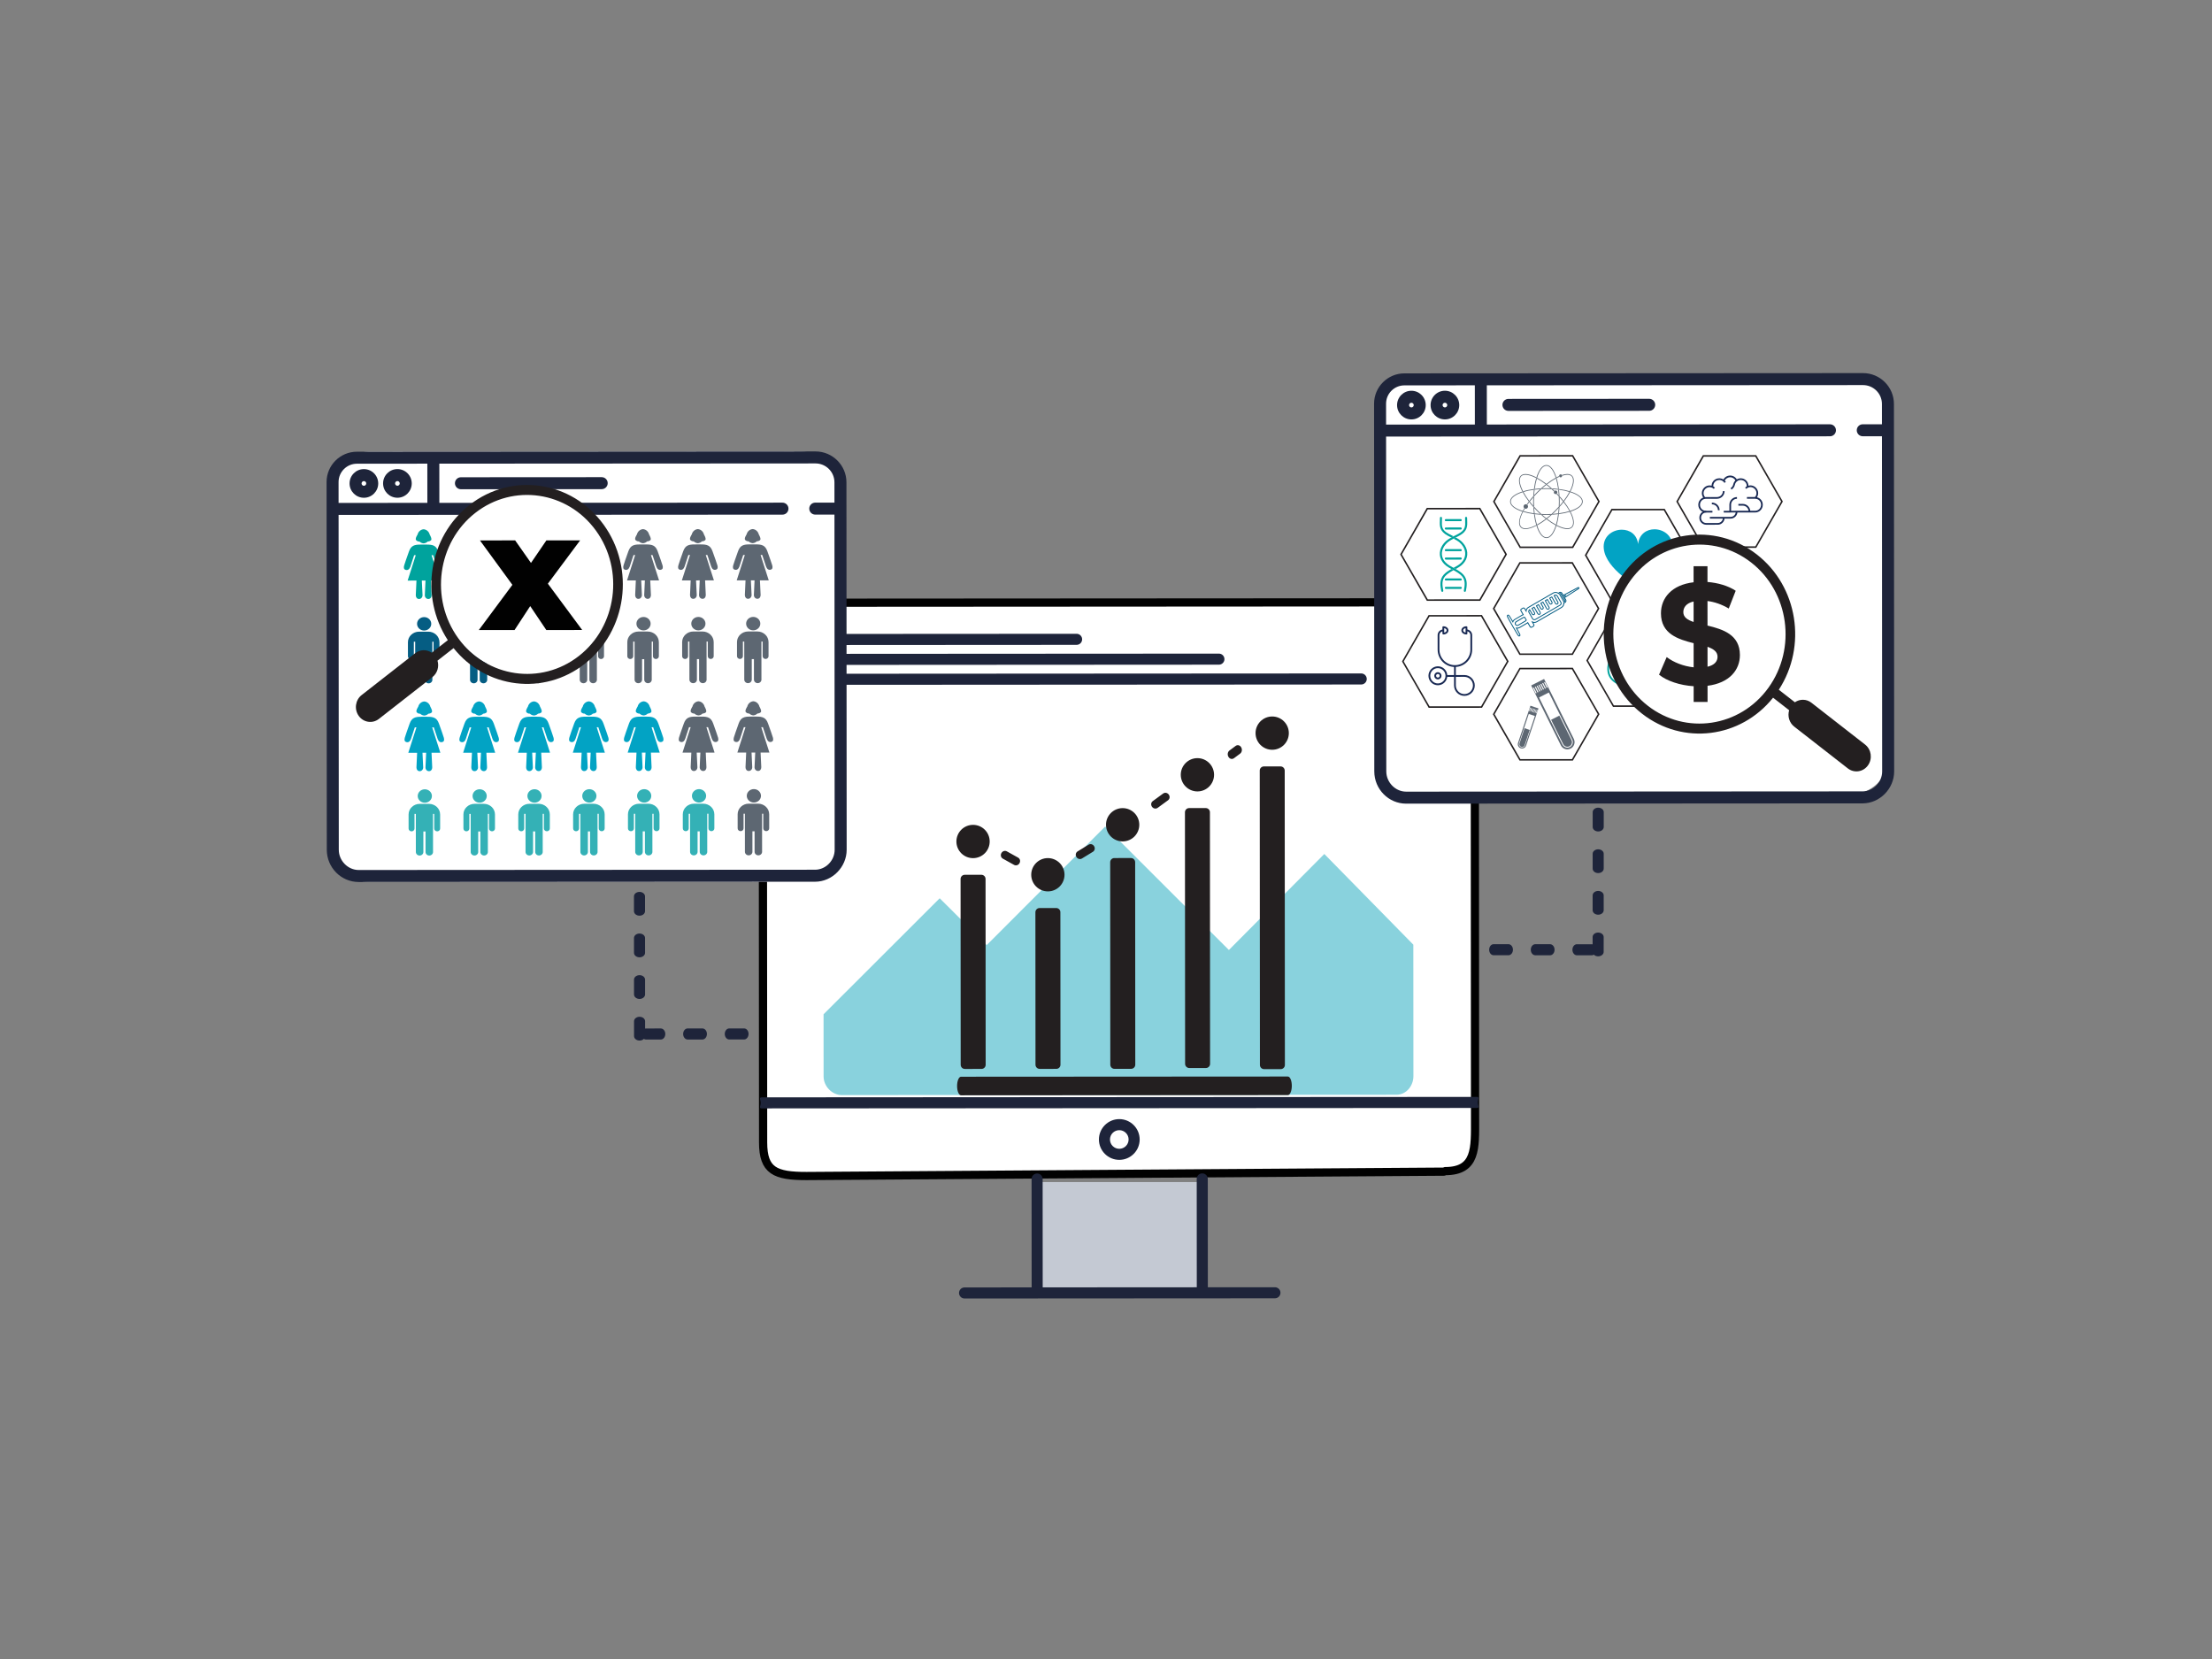 <?xml version="1.0" encoding="UTF-8"?> <svg xmlns="http://www.w3.org/2000/svg" id="b" width="560" height="420" viewBox="0 0 560 420"><rect x="0" y="0" width="560" height="420" fill="#808080" stroke="none"/><g id="c"><rect width="560" height="420" fill="none"></rect><g><path d="M161.899,231.819c-.773,.001-1.401-.506-1.401-1.129l-.002-3.764c-0-.622,.626-1.129,1.4-1.129,.771-.001,1.399,.506,1.399,1.127l.002,3.764c0,.623-.626,1.131-1.398,1.131m.006,10.538c-.773,.001-1.401-.504-1.401-1.127l-.002-3.766c-0-.622,.626-1.129,1.4-1.129,.771-.001,1.399,.506,1.399,1.127l.002,3.766c0,.623-.626,1.129-1.398,1.129m.006,10.538c-.773,.001-1.401-.506-1.401-1.127l-.002-3.764c-0-.623,.626-1.129,1.4-1.129,.771-.001,1.399,.504,1.399,1.127l.002,3.764c0,.622-.626,1.129-1.398,1.129m.006,10.538c-.773,.001-1.401-.504-1.401-1.126l-.002-3.766c-0-.622,.626-1.129,1.4-1.129,.771-.001,1.399,.506,1.399,1.127l.002,3.766c0,.622-.626,1.127-1.398,1.127" fill="#1e243a"></path><path d="M183.486,261.76c-.001-.771,.504-1.401,1.127-1.401l3.766-.002c.622-0,1.129,.628,1.129,1.4s-.506,1.401-1.127,1.401l-3.766,.002c-.623,0-1.129-.628-1.129-1.4m-10.538,.006c-.001-.771,.504-1.401,1.127-1.401l3.764-.002c.623-0,1.129,.628,1.129,1.4s-.504,1.401-1.127,1.401l-3.764,.002c-.623,0-1.129-.628-1.129-1.4m-10.54,.006c-.001-.771,.506-1.401,1.127-1.401l3.766-.002c.622-0,1.129,.628,1.129,1.4s-.506,1.401-1.127,1.401l-3.766,.002c-.622,0-1.129-.628-1.129-1.4" fill="#1e243a"></path></g><g id="d"><rect x="262.637" y="299.259" width="41.267" height="26.649" fill="#c4c9d3"></rect><path d="M365.545,296.62l-161.363,1.109c-7.931,.005-10.986-1.307-10.99-8.505l-.076-125.831c-.004-7.2,4.192-10.804,12.123-10.809l155.982-.095c7.931-.005,12.134,3.593,12.138,10.794l.073,120.108c.004,7.199,.386,13.09-7.546,13.095" fill="#fff" stroke="#010101" stroke-linecap="round" stroke-linejoin="round" stroke-width="2.077"></path><path d="M373.882,280.496l-181.05,.11c-.773,.001-.256-.625-.257-1.4-.001-.771-.518-1.398,.255-1.399l181.05-.11c.773-.001,.258,.627,.258,1.398,.001,.775,.516,1.4-.257,1.4" fill="#1e243a"></path><path d="M262.575,328.067c-.773,.001-1.399-.626-1.399-1.399l-.017-28.185c-.001-.773,.624-1.399,1.398-1.399,.773-.001,1.401,.624,1.401,1.398l.017,28.185c.001,.773-.626,1.401-1.399,1.401" fill="#1e243a"></path><path d="M304.384,328.042c-.773,.001-1.399-.626-1.399-1.399l-.017-28.185c-.001-.773,.624-1.399,1.398-1.399,.773-.001,1.401,.624,1.401,1.398l.017,28.185c.001,.773-.626,1.401-1.399,1.401" fill="#1e243a"></path><path d="M322.769,328.683l-78.579,.048c-.773,.001-1.401-.624-1.401-1.399-.001-.771,.626-1.399,1.399-1.399l78.579-.048c.773-.001,1.403,.626,1.403,1.398,.001,.775-.628,1.401-1.401,1.401" fill="#1e243a"></path><path d="M283.361,286.118c-1.3,.001-2.356,1.058-2.355,2.36,.001,1.3,1.058,2.358,2.358,2.357s2.36-1.06,2.359-2.36c-.001-1.302-1.061-2.358-2.362-2.357m.005,7.516c-2.845,.002-5.159-2.309-5.16-5.154s2.309-5.16,5.154-5.162c2.845-.002,5.162,2.311,5.164,5.156s-2.313,5.159-5.158,5.16" fill="#1e243a"></path><path d="M344.616,173.289l-135.918,.082c-.773,.001-1.401-.626-1.401-1.398-.001-.773,.626-1.401,1.399-1.401l135.918-.082c.773-.001,1.399,.626,1.399,1.399,.001,.771-.624,1.399-1.398,1.399" fill="#1e243a"></path><path d="M272.562,163.253l-63.87,.039c-.775,.001-1.401-.624-1.401-1.398s.624-1.401,1.399-1.401l63.87-.039c.773-.001,1.399,.626,1.399,1.399,.001,.773-.624,1.399-1.398,1.399" fill="#1e243a"></path><path d="M308.589,168.272l-99.894,.06c-.775,.001-1.401-.626-1.401-1.399s.624-1.401,1.399-1.401l99.894-.06c.771-.001,1.399,.626,1.399,1.399s-.626,1.401-1.398,1.401" fill="#1e243a"></path></g><path id="e" d="M311.113,240.506l-31.313-31.266-30,30.017-11.903-11.848-29.402,29.368v.015l.009,15.73c.002,2.477,2.134,4.719,4.611,4.718l140.424-.085c2.475-.002,4.288-2.246,4.287-4.723l-.02-33.271-22.537-22.962-24.156,24.307Z" fill="#89d2dd"></path><g id="f"><path d="M267.396,229.88l-4.214,.003c-.583,0-1.054,.472-1.054,1.055l.023,38.612c0,.581,.472,1.052,1.055,1.052l4.214-.003c.583-0,1.054-.472,1.054-1.053l-.023-38.612c-0-.583-.472-1.054-1.055-1.054" fill="#231f20"></path><path d="M265.286,225.668c2.327-.001,4.213-1.889,4.211-4.216-.001-2.327-1.889-4.213-4.216-4.211-2.327,.001-4.213,1.889-4.211,4.216,.001,2.327,1.889,4.213,4.216,4.211" fill="#231f20"></path><path d="M282.144,270.591l4.214-.003c.583-0,1.054-.472,1.054-1.055l-.031-51.253c-0-.583-.472-1.054-1.055-1.054l-4.214,.003c-.581,0-1.052,.472-1.052,1.055l.031,51.253c0,.583,.472,1.054,1.053,1.054" fill="#231f20"></path><path d="M284.216,213.014c2.327-.001,4.213-1.889,4.211-4.216-.001-2.327-1.889-4.213-4.216-4.211-2.327,.001-4.213,1.889-4.211,4.216,.001,2.327,1.889,4.213,4.216,4.211" fill="#231f20"></path><path d="M301.082,270.381l4.214-.003c.581-0,1.054-.472,1.054-1.053l-.039-63.698c-0-.583-.474-1.054-1.055-1.054l-4.214,.003c-.583,0-1.054,.472-1.054,1.055l.039,63.698c0,.581,.472,1.052,1.055,1.052" fill="#231f20"></path><path d="M303.147,200.361c2.327-.001,4.213-1.889,4.211-4.216s-1.889-4.213-4.216-4.211-4.213,1.889-4.211,4.216c.001,2.327,1.889,4.213,4.216,4.211" fill="#231f20"></path><path d="M273.914,217.338l2.77-1.696c.484-.296,.606-.925,.308-1.41-.004-.007-.009-.013-.013-.02-.294-.484-.91-.663-1.395-.365l-2.77,1.694c-.486,.298-.606,.927-.308,1.411l.011,.018c.296,.486,.912,.663,1.397,.367" fill="#231f20"></path><path d="M293.085,204.515l2.62-1.916c.46-.337,.528-.973,.192-1.432-.004-.005-.007-.013-.013-.018-.335-.46-.962-.588-1.421-.251l-2.622,1.916c-.459,.337-.528,.973-.192,1.432,.005,.005,.009,.011,.013,.018,.335,.459,.962,.586,1.423,.251" fill="#231f20"></path><path d="M312.406,191.946l1.54-1.144c.483-.357,.591-1.069,.284-1.598l-.011-.02c-.305-.529-.925-.699-1.404-.341l-1.542,1.144c-.481,.357-.591,1.068-.284,1.597l.013,.022c.304,.529,.923,.699,1.404,.341" fill="#231f20"></path><path d="M320.02,270.666l4.214-.003c.583-0,1.054-.472,1.054-1.055l-.045-74.528c-0-.581-.472-1.052-1.055-1.052l-4.214,.003c-.581,0-1.052,.472-1.052,1.053l.045,74.528c0,.583,.472,1.054,1.053,1.054" fill="#231f20"></path><path d="M322.077,189.815c2.327-.001,4.213-1.889,4.211-4.216-.001-2.327-1.889-4.213-4.216-4.211-2.327,.001-4.213,1.889-4.211,4.216,.001,2.327,1.889,4.213,4.216,4.211" fill="#231f20"></path><path d="M248.453,221.464l-4.214,.003c-.583,0-1.054,.472-1.054,1.055l.029,47.039c0,.583,.472,1.054,1.055,1.054l4.214-.003c.583-0,1.054-.472,1.054-1.055l-.029-47.039c-0-.583-.472-1.054-1.055-1.054" fill="#231f20"></path><path d="M246.343,217.251c2.327-.001,4.213-1.889,4.211-4.216-.001-2.327-1.889-4.213-4.216-4.211-2.327,.001-4.213,1.889-4.211,4.216,.001,2.327,1.889,4.213,4.216,4.211" fill="#231f20"></path><path d="M256.719,218.955l-2.838-1.578c-.496-.277-.644-.9-.367-1.396l.011-.02c.275-.498,.882-.702,1.38-.424l2.838,1.578c.498,.275,.644,.899,.367,1.396l-.011,.02c-.275,.498-.882,.702-1.38,.424" fill="#231f20"></path><path d="M242.301,274.94h0c.001,1.298,.445,2.351,.995,2.35l82.752-.05c.549-0,.993-1.053,.992-2.352s-.445-2.351-.995-2.35l-82.752,.05c-.549,0-.993,1.053-.992,2.352" fill="#231f20"></path></g><g id="g"><path d="M202.544,223.224l-108.932,.066c-5.706,.004-10.377-4.451-10.38-9.896l-.054-89.128c-.003-5.447,4.662-9.906,10.368-9.909l108.932-.066c5.706-.004,10.378,4.449,10.382,9.896l.054,89.128c.003,5.446-4.663,9.906-10.37,9.909" fill="#fff"></path><path d="M90.355,117.394c-2.562,.002-4.644,2.086-4.642,4.648l.056,93.082c.002,2.781,2.308,5.131,5.033,5.129l115.541-.07c2.691-.002,4.964-2.316,4.963-5.053l-.056-93.029c-.002-2.636-2.154-4.779-4.799-4.778l-116.096,.07Zm115.99,105.827l-115.541,.07c-4.448,.003-8.069-3.661-8.071-8.165l-.056-93.082c-.003-4.236,3.441-7.684,7.677-7.686l116.096-.07c4.319-.003,7.836,3.502,7.839,7.813l.056,93.029c.003,4.384-3.661,8.09-7.999,8.092" fill="#1e243a"></path><path d="M198.094,130.289l-112.983,.069c-.839,.001-1.52-.679-1.521-1.517s.68-1.519,1.519-1.519l112.983-.069c.839-.001,1.519,.679,1.519,1.517,.001,.839-.679,1.519-1.517,1.519" fill="#1e243a"></path><path d="M109.711,129.634c-.839,.001-1.519-.679-1.519-1.517l-.007-11.339c-.001-.839,.679-1.52,1.517-1.521,.839-.001,1.519,.68,1.519,1.519l.007,11.339c.001,.839-.679,1.519-1.517,1.519" fill="#1e243a"></path><path d="M92.125,121.797c-.325,0-.591,.266-.591,.593,0,.325,.266,.591,.592,.591s.591-.266,.591-.592c-0-.327-.266-.593-.592-.592m.003,4.22c-2.001,.001-3.629-1.626-3.63-3.625-.001-2.002,1.625-3.63,3.625-3.631,2.001-.001,3.629,1.625,3.63,3.627,.001,1.999-1.625,3.629-3.625,3.63" fill="#1e243a"></path><path d="M100.611,121.792c-.325,0-.591,.266-.591,.593,0,.325,.266,.591,.592,.591s.591-.266,.591-.592c-0-.327-.266-.593-.592-.592m.003,4.22c-2.001,.001-3.629-1.626-3.63-3.625-.001-2.002,1.625-3.63,3.625-3.631,2.001-.001,3.629,1.625,3.63,3.627,.001,1.999-1.625,3.629-3.625,3.63" fill="#1e243a"></path><path d="M152.329,123.837l-35.636,.022c-.839,.001-1.519-.679-1.519-1.517s.679-1.519,1.517-1.519l35.636-.022c.839-.001,1.52,.679,1.521,1.517s-.68,1.519-1.519,1.519" fill="#1e243a"></path><path d="M211.862,130.28l-5.468,.003c-.839,.001-1.519-.679-1.519-1.517s.679-1.519,1.517-1.519l5.468-.003c.839-.001,1.519,.679,1.519,1.517s-.679,1.519-1.517,1.519" fill="#1e243a"></path><path d="M107.241,137.563v.002l.009-.002,.006,.002v-.002c.396-.031,.753-.201,1.028-.467,0,0,.512-.002,.841-.317,.333-.316-.34-1.449-.34-1.449-.182-.732-.79-1.282-1.531-1.34l-.006-.002h-.009v.002c-.739,.059-1.35,.61-1.528,1.342,0,0-.736,1.077-.34,1.45,.393,.372,.842,.316,.842,.316,.275,.266,.634,.435,1.028,.465m4.939,5.56c-.126-.463-.673-1.991-1.216-3.517-.542-1.529-1.429-1.739-2.952-1.738l-1.524,.001c-1.521,.001-2.41,.212-2.951,1.742-.54,1.526-1.086,3.055-1.209,3.518-.146,.536-.144,.996,.383,1.147,.542,.152,.945-.173,1.167-.78,.003-.005,.973-2.946,.973-2.946l.408-0-2.055,6.43,2.232-.001-.17,3.716c0,.522,.306,.947,.816,.947s.89-.425,.89-.949c0-.02-.003-.04-.003-.06l-.176-3.655,.93-.001-.17,3.655c0,.02-.003,.04-.003,.06,0,.524,.381,.948,.893,.948s.814-.425,.814-.948l-.175-3.716,2.233-.001-2.064-6.428,.408-0s.975,2.94,.978,2.944c.22,.606,.624,.931,1.166,.778,.53-.151,.53-.611,.383-1.147" fill="#00a39d"></path><path d="M111.258,162.59c-.001-1.478-1.265-2.675-2.827-2.674l-2.334,.001c-1.56,.001-2.825,1.199-2.824,2.678l.002,3.57v.005c0,.393,.337,.709,.75,.708s.747-.317,.747-.709v-.02l-.002-3.686,.339-0,.003,4.451,.003,5.186c.002,.496,.427,.899,.951,.899,.525-0,.951-.404,.951-.9,0-.02-.002-.038-.002-.06l-.003-5.126,.548-0,.003,5.186c0,.496,.425,.899,.949,.899,.525-0,.951-.404,.951-.9,0-.02-.003-.038-.003-.06l-.003-5.126-.003-4.451,.305-0,.002,3.701v.005c0,.393,.335,.709,.749,.708,.415-0,.75-.317,.75-.709v-.005l-.002-3.57Zm-3.874-2.959c.991-.001,1.796-.763,1.795-1.704-.001-.939-.806-1.701-1.797-1.7-.993,.001-1.797,.763-1.797,1.703,.001,.941,.806,1.703,1.799,1.702" fill="#055d83"></path><path d="M121.126,137.555v.002l.009-.002,.006,.002v-.002c.396-.031,.753-.201,1.028-.467,0,0,.512-.002,.841-.317,.333-.316-.34-1.449-.34-1.449-.182-.732-.79-1.282-1.531-1.34l-.006-.002h-.009v.002c-.739,.059-1.35,.61-1.528,1.342,0,0-.736,1.077-.34,1.45,.393,.372,.842,.316,.842,.316,.275,.266,.634,.435,1.028,.465m4.939,5.56c-.126-.463-.673-1.991-1.216-3.517-.542-1.529-1.429-1.739-2.952-1.738l-1.524,.001c-1.521,.001-2.41,.212-2.951,1.742-.54,1.526-1.086,3.055-1.209,3.518-.146,.536-.144,.996,.383,1.147,.542,.152,.945-.173,1.167-.78,.003-.005,.973-2.946,.973-2.946l.408-0-2.055,6.43,2.232-.001-.17,3.716c0,.522,.306,.947,.816,.947s.889-.425,.888-.949c0-.02-.002-.04-.002-.06l-.176-3.655,.93-.001-.17,3.655c0,.02-.003,.04-.003,.06,0,.524,.381,.948,.893,.948s.814-.425,.814-.948l-.175-3.716,2.233-.001-2.064-6.428,.408-0s.975,2.94,.978,2.944c.22,.606,.624,.931,1.166,.778,.53-.151,.53-.611,.383-1.147" fill="#00a39d"></path><path d="M125.142,162.582c-.001-1.478-1.265-2.675-2.827-2.674l-2.334,.001c-1.56,.001-2.825,1.199-2.824,2.678l.002,3.57v.005c0,.393,.337,.709,.75,.708s.747-.317,.747-.709v-.02l-.002-3.686,.339-0,.003,4.451,.003,5.186c.002,.496,.427,.899,.949,.899,.527-0,.951-.404,.951-.9v-.06l-.003-5.126,.548-0,.003,5.186c0,.496,.424,.899,.949,.899s.951-.404,.951-.9c0-.02-.003-.038-.003-.06l-.003-5.126-.003-4.451,.305-0,.002,3.701v.005c0,.393,.335,.709,.749,.708,.415-0,.75-.317,.75-.709v-.005l-.002-3.57Zm-3.874-2.959c.991-.001,1.796-.763,1.795-1.704-.001-.939-.806-1.701-1.797-1.7-.993,.001-1.797,.763-1.797,1.703,.001,.941,.806,1.703,1.799,1.702" fill="#055d83"></path><path d="M135.01,137.547v.002l.009-.002,.006,.002v-.002c.396-.031,.753-.201,1.028-.467,0,0,.512-.002,.841-.317,.333-.316-.34-1.449-.34-1.449-.182-.732-.79-1.282-1.531-1.34l-.006-.002h-.009v.002c-.739,.059-1.35,.61-1.528,1.342,0,0-.736,1.077-.34,1.45,.393,.372,.842,.316,.842,.316,.275,.266,.634,.435,1.028,.465m4.939,5.56c-.126-.463-.673-1.991-1.216-3.517-.542-1.529-1.429-1.739-2.952-1.738l-1.524,.001c-1.521,.001-2.41,.212-2.951,1.742-.54,1.526-1.086,3.055-1.209,3.518-.146,.536-.144,.996,.383,1.147,.542,.152,.945-.173,1.167-.78,.003-.005,.973-2.946,.973-2.946l.408-0-2.055,6.43,2.232-.001-.17,3.716c0,.522,.306,.947,.816,.947s.889-.425,.888-.949c0-.02-.002-.04-.002-.06l-.176-3.655,.93-.001-.17,3.655c0,.02-.003,.04-.003,.06,0,.524,.381,.948,.893,.948s.814-.425,.814-.948l-.175-3.716,2.233-.001-2.064-6.428,.408-0s.975,2.94,.978,2.944c.22,.606,.624,.931,1.166,.778,.53-.151,.53-.611,.383-1.147" fill="#00a39d"></path><path d="M139.027,162.574c-.001-1.478-1.265-2.675-2.827-2.674l-2.334,.001c-1.56,.001-2.825,1.199-2.824,2.678l.002,3.57v.005c0,.393,.337,.709,.75,.708s.747-.317,.747-.709v-.02l-.002-3.686,.339-0,.003,4.451,.003,5.186c.002,.496,.427,.899,.951,.899,.525-0,.951-.404,.951-.9,0-.02-.002-.038-.002-.06l-.003-5.126,.548-0,.003,5.186c0,.496,.425,.899,.949,.899,.525-0,.951-.404,.951-.9,0-.02-.002-.038-.002-.06l-.003-5.126-.003-4.451,.304-0,.002,3.701v.005c0,.393,.335,.709,.749,.708,.415-0,.75-.317,.75-.709v-.005l-.002-3.57Zm-3.874-2.959c.991-.001,1.796-.763,1.795-1.704-.001-.939-.806-1.701-1.797-1.7-.993,.001-1.797,.763-1.797,1.703,.001,.941,.806,1.703,1.799,1.702" fill="#5d6772"></path><path d="M148.894,137.538v.002l.009-.002,.006,.002v-.002c.396-.031,.753-.201,1.028-.467,0,0,.512-.002,.841-.317,.333-.316-.34-1.449-.34-1.449-.182-.732-.79-1.282-1.531-1.34l-.006-.002h-.009v.002c-.739,.059-1.35,.61-1.528,1.342,0,0-.736,1.077-.34,1.45,.393,.372,.842,.316,.842,.316,.275,.266,.634,.435,1.028,.465m4.939,5.56c-.126-.463-.673-1.991-1.216-3.517-.542-1.529-1.429-1.739-2.952-1.738l-1.524,.001c-1.521,.001-2.41,.212-2.951,1.742-.54,1.526-1.086,3.055-1.209,3.518-.146,.536-.144,.996,.383,1.147,.542,.152,.945-.173,1.167-.78,.003-.005,.973-2.946,.973-2.946l.408-0-2.055,6.43,2.232-.001-.17,3.716c0,.522,.306,.947,.816,.947,.51-0,.89-.425,.89-.949,0-.02-.003-.04-.003-.06l-.176-3.655,.93-.001-.17,3.655c0,.02-.003,.04-.003,.06,0,.524,.381,.948,.893,.948s.814-.425,.814-.948l-.175-3.716,2.233-.001-2.064-6.428,.408-0s.975,2.94,.978,2.944c.22,.606,.624,.931,1.166,.778,.53-.151,.53-.611,.383-1.147" fill="#00a39d"></path><path d="M152.911,162.565c-.001-1.478-1.265-2.675-2.827-2.674l-2.334,.001c-1.56,.001-2.825,1.199-2.824,2.678l.002,3.57v.005c0,.393,.337,.709,.75,.708s.747-.317,.747-.709v-.02l-.002-3.686,.339-0,.003,4.451,.003,5.186c.002,.496,.427,.899,.951,.899,.525-0,.951-.404,.951-.9,0-.02-.002-.038-.002-.06l-.003-5.126,.548-0,.003,5.186c0,.496,.425,.899,.949,.899,.525-0,.951-.404,.951-.9,0-.02-.003-.038-.003-.06l-.003-5.126-.003-4.451,.305-0,.002,3.701v.005c0,.393,.335,.709,.749,.708,.415-0,.75-.317,.75-.709v-.005l-.002-3.57Zm-3.874-2.959c.991-.001,1.796-.763,1.795-1.704-.001-.939-.806-1.701-1.797-1.7-.993,.001-1.797,.763-1.797,1.703,.001,.941,.806,1.703,1.799,1.702" fill="#5d6772"></path><path d="M162.779,137.53v.002l.009-.002,.006,.002v-.002c.396-.031,.753-.201,1.028-.467,0,0,.512-.002,.841-.317,.333-.316-.34-1.449-.34-1.449-.182-.732-.79-1.282-1.531-1.34l-.006-.002h-.009v.002c-.739,.059-1.35,.61-1.528,1.342,0,0-.736,1.077-.34,1.45,.393,.372,.842,.316,.842,.316,.275,.266,.634,.435,1.028,.465m4.939,5.56c-.126-.463-.673-1.991-1.216-3.517-.542-1.529-1.429-1.739-2.952-1.738l-1.524,.001c-1.521,.001-2.41,.212-2.95,1.742-.541,1.526-1.087,3.055-1.211,3.518-.146,.536-.144,.996,.383,1.147,.542,.152,.945-.173,1.167-.78,.003-.005,.973-2.946,.973-2.946l.408-0-2.055,6.43,2.232-.001-.17,3.716c0,.522,.306,.947,.816,.947s.889-.425,.888-.949c0-.02-.002-.04-.002-.06l-.176-3.655,.93-.001-.17,3.655c0,.02-.003,.04-.003,.06,0,.524,.381,.948,.893,.948s.814-.425,.814-.948l-.175-3.716,2.233-.001-2.064-6.428,.408-0s.975,2.94,.978,2.944c.22,.606,.624,.931,1.166,.778,.53-.151,.53-.611,.383-1.147" fill="#5d6772"></path><path d="M166.796,162.557c-.001-1.478-1.265-2.675-2.827-2.674l-2.334,.001c-1.56,.001-2.825,1.199-2.824,2.678l.002,3.57v.005c0,.393,.337,.709,.75,.708s.747-.317,.747-.709v-.02l-.002-3.686,.339-0,.003,4.451,.003,5.186c.002,.496,.427,.899,.951,.899,.525-0,.95-.404,.95-.9v-.06l-.003-5.126,.548-0,.003,5.186c0,.496,.424,.899,.949,.899s.951-.404,.951-.9c0-.02-.003-.038-.003-.06l-.003-5.126-.003-4.451,.305-0,.002,3.701v.005c0,.393,.335,.709,.749,.708,.415-0,.75-.317,.75-.709v-.005l-.002-3.57Zm-3.874-2.959c.991-.001,1.796-.763,1.795-1.704-.001-.939-.806-1.701-1.797-1.7-.993,.001-1.797,.763-1.797,1.703,.001,.941,.806,1.703,1.799,1.702" fill="#5d6772"></path><path d="M176.663,137.521v.002l.009-.002,.006,.002v-.002c.396-.031,.753-.201,1.028-.467,0,0,.512-.002,.841-.317,.333-.316-.34-1.449-.34-1.449-.182-.732-.79-1.282-1.531-1.34l-.006-.002h-.009v.002c-.739,.059-1.35,.61-1.528,1.342,0,0-.736,1.077-.34,1.45,.393,.372,.842,.316,.842,.316,.275,.266,.634,.435,1.028,.465m4.939,5.56c-.126-.463-.673-1.991-1.216-3.517-.542-1.529-1.429-1.739-2.952-1.738l-1.524,.001c-1.521,.001-2.41,.212-2.951,1.742-.54,1.526-1.086,3.055-1.209,3.518-.146,.536-.144,.996,.383,1.147,.542,.152,.945-.173,1.167-.78,.003-.005,.973-2.946,.973-2.946l.408-0-2.055,6.43,2.232-.001-.17,3.716c0,.522,.306,.947,.816,.947s.89-.425,.89-.949c0-.02-.003-.04-.003-.06l-.176-3.655,.93-.001-.17,3.655c0,.02-.003,.04-.003,.06,0,.524,.381,.948,.893,.948s.814-.425,.814-.948l-.175-3.716,2.233-.001-2.064-6.428,.408-0s.975,2.94,.978,2.944c.22,.606,.624,.931,1.166,.778,.53-.151,.53-.611,.383-1.147" fill="#5d6772"></path><path d="M180.68,162.548c-.001-1.478-1.265-2.675-2.827-2.674l-2.334,.001c-1.56,.001-2.825,1.199-2.824,2.678l.002,3.57v.005c0,.393,.337,.709,.75,.708s.747-.317,.747-.709v-.02l-.002-3.686,.339-0,.003,4.451,.003,5.186c.002,.496,.427,.899,.951,.899,.525-0,.95-.404,.95-.9v-.06l-.003-5.126,.548-0,.003,5.186c0,.496,.425,.899,.949,.899,.525-0,.951-.404,.951-.9,0-.02-.003-.038-.003-.06l-.003-5.126-.003-4.451,.305-0,.002,3.701v.005c0,.393,.335,.709,.749,.708,.415-0,.75-.317,.75-.709v-.005l-.002-3.57Zm-3.874-2.959c.991-.001,1.796-.763,1.795-1.704-.001-.939-.806-1.701-1.797-1.7-.993,.001-1.797,.763-1.797,1.703,.001,.941,.806,1.703,1.799,1.702" fill="#5d6772"></path><path d="M190.548,137.513v.002l.009-.002,.006,.002v-.002c.396-.031,.753-.201,1.028-.467,0,0,.512-.002,.841-.317,.333-.316-.34-1.449-.34-1.449-.182-.732-.79-1.282-1.531-1.34l-.006-.002h-.009v.002c-.739,.059-1.35,.61-1.528,1.342,0,0-.736,1.077-.34,1.45,.393,.372,.842,.316,.842,.316,.275,.266,.634,.435,1.028,.465m4.939,5.56c-.126-.463-.673-1.991-1.216-3.517-.542-1.529-1.429-1.739-2.952-1.738l-1.524,.001c-1.521,.001-2.41,.212-2.95,1.742-.541,1.526-1.087,3.055-1.211,3.518-.146,.536-.144,.996,.383,1.147,.542,.152,.945-.173,1.167-.78,.003-.005,.973-2.946,.973-2.946l.408-0-2.055,6.43,2.232-.001-.17,3.716c0,.522,.306,.947,.816,.947s.889-.425,.888-.949c0-.02-.002-.04-.002-.06l-.176-3.655,.93-.001-.17,3.655c0,.02-.003,.04-.003,.06,0,.524,.381,.948,.893,.948,.512-0,.814-.425,.814-.948l-.175-3.716,2.233-.001-2.064-6.428,.408-0s.975,2.94,.978,2.944c.22,.606,.624,.931,1.166,.778,.53-.151,.53-.611,.383-1.147" fill="#5d6772"></path><path d="M194.565,162.54c-.001-1.478-1.265-2.675-2.827-2.674l-2.334,.001c-1.56,.001-2.825,1.199-2.824,2.678l.002,3.57v.005c0,.393,.337,.709,.75,.708s.747-.317,.747-.709v-.02l-.002-3.686,.339-0,.003,4.451,.003,5.186c.002,.496,.427,.899,.951,.899,.525-0,.95-.404,.95-.9v-.06l-.003-5.126,.548-0,.003,5.186c0,.496,.424,.899,.949,.899s.951-.404,.951-.9c0-.02-.003-.038-.003-.06l-.003-5.126-.003-4.451,.305-0,.002,3.701v.005c0,.393,.335,.709,.749,.708,.415-0,.75-.317,.75-.709v-.005l-.002-3.57Zm-3.874-2.959c.991-.001,1.796-.763,1.795-1.704-.001-.939-.806-1.701-1.797-1.7-.993,.001-1.797,.763-1.797,1.703,.001,.941,.806,1.703,1.799,1.702" fill="#5d6772"></path><path d="M107.407,181.156v.002l.009-.002,.006,.002v-.002c.396-.031,.753-.201,1.028-.467,0,0,.512-.002,.841-.317,.333-.316-.34-1.449-.34-1.449-.182-.732-.79-1.282-1.531-1.34l-.006-.002h-.009v.002c-.739,.059-1.35,.61-1.528,1.342,0,0-.736,1.077-.34,1.45,.393,.372,.842,.316,.842,.316,.275,.266,.634,.435,1.028,.465m4.939,5.56c-.126-.463-.673-1.991-1.216-3.517-.542-1.529-1.429-1.739-2.952-1.738l-1.524,.001c-1.521,.001-2.41,.212-2.95,1.742-.541,1.526-1.087,3.055-1.211,3.518-.146,.536-.144,.996,.383,1.147,.542,.152,.945-.173,1.167-.78,.003-.005,.973-2.946,.973-2.946l.408-0-2.055,6.43,2.232-.001-.17,3.716c0,.522,.306,.947,.816,.947s.89-.425,.89-.949c0-.02-.003-.04-.003-.06l-.176-3.655,.93-.001-.17,3.655c0,.02-.003,.04-.003,.06,0,.524,.381,.948,.893,.948s.814-.425,.814-.948l-.175-3.716,2.233-.001-2.064-6.428,.408-0s.975,2.94,.978,2.944c.22,.606,.624,.931,1.166,.778,.53-.151,.53-.611,.383-1.147" fill="#02a3c4"></path><path d="M111.424,206.184c-.001-1.478-1.265-2.675-2.827-2.674l-2.334,.001c-1.56,.001-2.825,1.199-2.824,2.678l.002,3.57v.005c0,.393,.337,.709,.75,.708s.747-.317,.747-.709v-.02l-.002-3.686,.339-0,.003,4.451,.003,5.186c.002,.496,.427,.899,.951,.899,.525-0,.95-.404,.95-.9v-.06l-.003-5.126,.548-0,.003,5.186c0,.496,.424,.899,.949,.899s.951-.404,.951-.9c0-.02-.003-.038-.003-.06l-.003-5.126-.003-4.451,.305-0,.002,3.701v.005c0,.393,.335,.709,.749,.708,.415-0,.75-.317,.75-.709v-.005l-.002-3.57Zm-3.874-2.959c.991-.001,1.796-.763,1.795-1.704-.001-.939-.806-1.701-1.797-1.7-.993,.001-1.797,.763-1.797,1.703,.001,.941,.806,1.703,1.799,1.702" fill="#34b1b6"></path><path d="M121.291,181.148v.002l.009-.002,.006,.002v-.002c.396-.031,.753-.201,1.028-.467,0,0,.512-.002,.841-.317,.333-.316-.34-1.449-.34-1.449-.182-.732-.79-1.282-1.531-1.34l-.006-.002h-.009v.002c-.739,.059-1.35,.61-1.528,1.342,0,0-.736,1.077-.34,1.45,.393,.372,.842,.316,.842,.316,.275,.266,.634,.435,1.028,.465m4.939,5.56c-.126-.463-.673-1.991-1.216-3.517-.542-1.529-1.429-1.739-2.952-1.738l-1.524,.001c-1.521,.001-2.41,.212-2.951,1.742-.54,1.526-1.086,3.055-1.209,3.518-.146,.536-.144,.996,.383,1.147,.542,.152,.945-.173,1.167-.78,.003-.005,.973-2.946,.973-2.946l.408-0-2.055,6.43,2.232-.001-.17,3.716c0,.522,.306,.947,.816,.947s.889-.425,.888-.949c0-.02-.002-.04-.002-.06l-.176-3.655,.93-.001-.17,3.655c0,.02-.003,.04-.003,.06,0,.524,.381,.948,.893,.948s.814-.425,.814-.948l-.175-3.716,2.233-.001-2.064-6.428,.408-0s.975,2.94,.978,2.944c.22,.606,.624,.931,1.166,.778,.53-.151,.53-.611,.383-1.147" fill="#02a3c4"></path><path d="M125.308,206.175c-.001-1.478-1.265-2.675-2.827-2.674l-2.334,.001c-1.56,.001-2.825,1.199-2.824,2.678l.002,3.57v.005c0,.393,.337,.709,.75,.708s.747-.317,.747-.709v-.02l-.002-3.686,.339-0,.003,4.451,.003,5.186c.002,.496,.427,.899,.951,.899,.525-0,.951-.404,.951-.9,0-.02-.002-.038-.002-.06l-.003-5.126,.548-0,.003,5.186c0,.496,.425,.899,.949,.899,.525-0,.951-.404,.951-.9,0-.02-.003-.038-.003-.06l-.003-5.126-.003-4.451,.305-0,.002,3.701v.005c0,.393,.335,.709,.749,.708,.415-0,.75-.317,.75-.709v-.005l-.002-3.57Zm-3.874-2.959c.991-.001,1.796-.763,1.795-1.704-.001-.939-.806-1.701-1.797-1.7-.993,.001-1.797,.763-1.797,1.703,.001,.941,.806,1.703,1.799,1.702" fill="#34b1b6"></path><path d="M135.175,181.14v.002l.009-.002,.006,.002v-.002c.396-.031,.753-.201,1.028-.467,0,0,.512-.002,.841-.317,.333-.316-.34-1.449-.34-1.449-.182-.732-.79-1.282-1.531-1.34l-.006-.002h-.009v.002c-.739,.059-1.35,.61-1.528,1.342,0,0-.736,1.077-.34,1.45,.393,.372,.842,.316,.842,.316,.275,.266,.634,.435,1.028,.465m4.939,5.56c-.126-.463-.673-1.991-1.216-3.517-.542-1.529-1.429-1.739-2.952-1.738l-1.524,.001c-1.521,.001-2.41,.212-2.95,1.742-.541,1.526-1.087,3.055-1.211,3.518-.146,.536-.144,.996,.383,1.147,.542,.152,.945-.173,1.167-.78,.003-.005,.973-2.946,.973-2.946l.408-0-2.055,6.43,2.232-.001-.17,3.716c0,.522,.306,.947,.816,.947,.51-0,.89-.425,.89-.949,0-.02-.003-.04-.003-.06l-.176-3.655,.93-.001-.17,3.655c0,.02-.003,.04-.003,.06,0,.524,.381,.948,.893,.948s.814-.425,.814-.948l-.175-3.716,2.233-.001-2.064-6.428,.408-0s.975,2.94,.978,2.944c.22,.606,.624,.931,1.166,.778,.53-.151,.53-.611,.383-1.147" fill="#02a3c4"></path><path d="M139.192,206.167c-.001-1.478-1.265-2.675-2.827-2.674l-2.334,.001c-1.56,.001-2.825,1.199-2.824,2.678l.002,3.57v.005c0,.393,.337,.709,.75,.708s.747-.317,.747-.709v-.02l-.002-3.686,.339-0,.003,4.451,.003,5.186c.002,.496,.427,.899,.951,.899,.525-0,.95-.404,.95-.9v-.06l-.003-5.126,.548-0,.003,5.186c0,.496,.424,.899,.949,.899s.951-.404,.951-.9c0-.02-.003-.038-.003-.06l-.003-5.126-.003-4.451,.305-0,.002,3.701v.005c0,.393,.335,.709,.749,.708,.415-0,.75-.317,.75-.709v-.005l-.002-3.57Zm-3.874-2.959c.991-.001,1.796-.763,1.795-1.704-.001-.939-.806-1.701-1.797-1.7-.993,.001-1.797,.763-1.797,1.703,.001,.941,.806,1.703,1.799,1.702" fill="#34b1b6"></path><path d="M149.06,181.131v.002l.009-.002,.006,.002v-.002c.396-.031,.753-.201,1.028-.467,0,0,.512-.002,.841-.317,.333-.316-.34-1.449-.34-1.449-.182-.732-.79-1.282-1.531-1.34l-.006-.002h-.009v.002c-.739,.059-1.35,.61-1.528,1.342,0,0-.736,1.077-.34,1.45,.393,.372,.842,.316,.842,.316,.275,.266,.634,.435,1.028,.465m4.939,5.56c-.126-.463-.673-1.991-1.216-3.517-.542-1.529-1.429-1.739-2.952-1.738l-1.524,.001c-1.521,.001-2.41,.212-2.951,1.742-.54,1.526-1.086,3.055-1.209,3.518-.146,.536-.144,.996,.383,1.147,.542,.152,.945-.173,1.167-.78,.003-.005,.973-2.946,.973-2.946l.408-0-2.055,6.43,2.232-.001-.17,3.716c0,.522,.306,.947,.816,.947s.889-.425,.888-.949c0-.02-.002-.04-.002-.06l-.176-3.655,.93-.001-.17,3.655c0,.02-.003,.04-.003,.06,0,.524,.381,.948,.893,.948s.814-.425,.814-.948l-.175-3.716,2.233-.001-2.064-6.428,.408-0s.975,2.94,.978,2.944c.22,.606,.624,.931,1.166,.778,.53-.151,.53-.611,.383-1.147" fill="#02a3c4"></path><path d="M153.077,206.158c-.001-1.478-1.265-2.675-2.827-2.674l-2.334,.001c-1.56,.001-2.825,1.199-2.824,2.678l.002,3.57v.005c0,.393,.337,.709,.75,.708s.747-.317,.747-.709v-.02l-.002-3.686,.339-0,.003,4.451,.003,5.186c.002,.496,.427,.899,.951,.899,.525-0,.951-.404,.951-.9,0-.02-.002-.038-.002-.06l-.003-5.126,.548-0,.003,5.186c0,.496,.425,.899,.949,.899,.525-0,.951-.404,.951-.9,0-.02-.003-.038-.003-.06l-.003-5.126-.003-4.451,.305-0,.002,3.701v.005c0,.393,.335,.709,.749,.708,.415-0,.75-.317,.75-.709v-.005l-.002-3.57Zm-3.874-2.959c.991-.001,1.796-.763,1.795-1.704-.001-.939-.806-1.701-1.797-1.7-.993,.001-1.797,.763-1.797,1.703,.001,.941,.806,1.703,1.799,1.702" fill="#34b1b6"></path><path d="M162.945,181.123v.002l.009-.002,.006,.002v-.002c.396-.031,.753-.201,1.028-.467,0,0,.512-.002,.841-.317,.333-.316-.34-1.449-.34-1.449-.182-.732-.79-1.282-1.531-1.34l-.006-.002h-.009v.002c-.739,.059-1.35,.61-1.528,1.342,0,0-.736,1.077-.34,1.45,.393,.372,.842,.316,.842,.316,.275,.266,.634,.435,1.028,.465m4.939,5.56c-.126-.463-.673-1.991-1.216-3.517-.542-1.529-1.429-1.739-2.952-1.738l-1.524,.001c-1.521,.001-2.41,.212-2.951,1.742-.54,1.526-1.086,3.055-1.209,3.518-.146,.536-.144,.996,.383,1.147,.542,.152,.945-.173,1.167-.78,.003-.005,.973-2.946,.973-2.946l.408-0-2.055,6.43,2.232-.001-.17,3.716c0,.522,.306,.947,.816,.947s.889-.425,.888-.949c0-.02-.002-.04-.002-.06l-.176-3.655,.93-.001-.17,3.655c0,.02-.003,.04-.003,.06,0,.524,.381,.948,.893,.948s.814-.425,.814-.948l-.175-3.716,2.233-.001-2.064-6.428,.408-0s.975,2.94,.978,2.944c.22,.606,.624,.931,1.166,.778,.53-.151,.53-.611,.383-1.147" fill="#02a3c4"></path><path d="M166.961,206.15c-.001-1.478-1.265-2.675-2.827-2.674l-2.334,.001c-1.56,.001-2.825,1.199-2.824,2.678l.002,3.57v.005c0,.393,.337,.709,.75,.708s.747-.317,.747-.709v-.02l-.002-3.686,.339-0,.003,4.451,.003,5.186c.002,.496,.427,.899,.951,.899,.525-0,.95-.404,.95-.9v-.06l-.003-5.126,.548-0,.003,5.186c0,.496,.424,.899,.949,.899s.951-.404,.951-.9c0-.02-.003-.038-.003-.06l-.003-5.126-.003-4.451,.305-0,.002,3.701v.005c0,.393,.335,.709,.749,.708,.415-0,.75-.317,.75-.709v-.005l-.002-3.57Zm-3.874-2.959c.991-.001,1.796-.763,1.795-1.704-.001-.939-.806-1.701-1.797-1.7-.993,.001-1.797,.763-1.797,1.703,.001,.941,.806,1.703,1.799,1.702" fill="#34b1b6"></path><path d="M176.829,181.114v.002l.009-.002,.006,.002v-.002c.396-.031,.753-.201,1.028-.467,0,0,.512-.002,.841-.317,.333-.316-.34-1.449-.34-1.449-.182-.732-.79-1.282-1.531-1.34l-.006-.002h-.009v.002c-.739,.059-1.35,.61-1.528,1.342,0,0-.736,1.077-.34,1.45,.393,.372,.842,.316,.842,.316,.275,.266,.634,.435,1.028,.465m4.939,5.56c-.126-.463-.673-1.991-1.216-3.517-.542-1.529-1.429-1.739-2.952-1.738l-1.524,.001c-1.521,.001-2.41,.212-2.95,1.742-.541,1.526-1.087,3.055-1.211,3.518-.146,.536-.144,.996,.383,1.147,.542,.152,.945-.173,1.167-.78,.003-.005,.973-2.946,.973-2.946l.408-0-2.055,6.43,2.232-.001-.17,3.716c0,.522,.306,.947,.816,.947s.89-.425,.89-.949c0-.02-.003-.04-.003-.06l-.176-3.655,.93-.001-.17,3.655c0,.02-.003,.04-.003,.06,0,.524,.381,.948,.893,.948s.814-.425,.814-.948l-.175-3.716,2.233-.001-2.064-6.428,.408-0s.975,2.94,.978,2.944c.222,.606,.624,.931,1.166,.778,.53-.151,.53-.611,.383-1.147" fill="#5d6772"></path><path d="M180.846,206.142c-.001-1.478-1.265-2.675-2.827-2.674l-2.334,.001c-1.56,.001-2.825,1.199-2.824,2.678l.002,3.57v.005c0,.393,.337,.709,.75,.708s.747-.317,.747-.709v-.02l-.002-3.686,.339-0,.003,4.451,.003,5.186c.002,.496,.427,.899,.951,.899,.525-0,.95-.404,.95-.9v-.06l-.003-5.126,.548-0,.003,5.186c0,.496,.424,.899,.949,.899s.951-.404,.951-.9c0-.02-.003-.038-.003-.06l-.003-5.126-.003-4.451,.305-0,.002,3.701v.005c0,.393,.335,.709,.749,.708,.415-0,.75-.317,.75-.709v-.005l-.002-3.57Zm-3.874-2.959c.991-.001,1.796-.763,1.795-1.704-.001-.939-.806-1.701-1.797-1.7-.993,.001-1.797,.763-1.797,1.703,.001,.941,.806,1.703,1.799,1.702" fill="#34b1b6"></path><path d="M190.713,181.106v.002l.009-.002,.006,.002v-.002c.396-.031,.753-.201,1.028-.467,0,0,.512-.002,.841-.317,.333-.316-.34-1.449-.34-1.449-.182-.732-.79-1.282-1.531-1.34l-.006-.002h-.009v.002c-.739,.059-1.35,.61-1.528,1.342,0,0-.736,1.077-.34,1.45,.393,.372,.842,.316,.842,.316,.275,.266,.634,.435,1.028,.465m4.939,5.56c-.126-.463-.673-1.991-1.216-3.517-.542-1.529-1.429-1.739-2.952-1.738l-1.524,.001c-1.521,.001-2.41,.212-2.951,1.742-.54,1.526-1.086,3.055-1.209,3.518-.146,.536-.144,.996,.383,1.147,.542,.152,.945-.173,1.167-.78,.003-.005,.973-2.946,.973-2.946l.408-0-2.055,6.43,2.232-.001-.17,3.716c0,.522,.306,.947,.816,.947s.89-.425,.89-.949c0-.02-.003-.04-.003-.06l-.176-3.655,.93-.001-.17,3.655c0,.02-.003,.04-.003,.06,0,.524,.381,.948,.893,.948s.814-.425,.814-.948l-.175-3.716,2.233-.001-2.064-6.428,.408-0s.975,2.94,.978,2.944c.22,.606,.624,.931,1.166,.778,.53-.151,.53-.611,.383-1.147" fill="#5d6772"></path><path d="M194.73,206.133c-.001-1.478-1.265-2.675-2.827-2.674l-2.334,.001c-1.56,.001-2.825,1.199-2.824,2.678l.002,3.57v.005c0,.393,.337,.709,.75,.708s.747-.317,.747-.709v-.02l-.002-3.686,.339-0,.003,4.451,.003,5.186c.002,.496,.427,.899,.951,.899,.525-0,.95-.404,.95-.9v-.06l-.003-5.126,.548-0,.003,5.186c0,.496,.424,.899,.949,.899s.951-.404,.951-.9c0-.02-.003-.038-.003-.06l-.003-5.126-.003-4.451,.305-0,.002,3.701v.005c0,.393,.335,.709,.749,.708,.415-0,.75-.317,.75-.709v-.005l-.002-3.57Zm-3.874-2.959c.991-.001,1.796-.763,1.795-1.704-.001-.939-.806-1.701-1.797-1.7-.993,.001-1.797,.763-1.797,1.703,.001,.941,.806,1.703,1.799,1.702" fill="#5d6772"></path></g><g id="h"><path d="M134.342,170.806c12.898-.008,23.346-10.469,23.338-23.367-.008-12.896-10.469-23.345-23.367-23.337-12.898,.008-23.346,10.469-23.338,23.365,.008,12.898,10.469,23.346,23.367,23.338" fill="#fff"></path><path d="M116.011,161.578c7.229,9.988,20.931,12.004,30.542,4.492,9.612-7.512,11.551-21.748,4.322-31.736-7.229-9.988-20.93-12.004-30.542-4.492-9.612,7.512-11.549,21.748-4.322,31.736m36.801-28.758c8.046,11.116,5.895,26.903-4.802,35.263-10.372,8.105-24.971,6.248-33.182-4.005l-4.067,3.178c.45,1.484-.015,3.163-1.279,4.151l-13.559,10.596c-1.605,1.254-3.884,.919-5.09-.748-1.208-1.669-.885-4.036,.719-5.29l13.559-10.595c1.264-.989,2.946-.985,4.193-.126l4.067-3.178c-7.202-11.043-4.867-26.133,5.505-34.237,10.697-8.36,25.891-6.125,33.936,4.991" fill="#231f20"></path><polygon points="138.305 159.5 134.23 153.44 130.265 159.505 121.215 159.51 129.719 148.06 121.505 136.815 130.419 136.81 134.425 142.515 138.325 136.805 146.87 136.8 138.701 147.765 147.39 159.494 138.305 159.5" fill="#010101"></polygon></g><g id="i"><path d="M467.839,201.296l-108.932,.066c-5.706,.004-10.377-4.327-10.38-9.62l-.052-86.642c-.003-5.295,4.662-9.63,10.368-9.633l108.932-.066c5.706-.004,10.378,4.325,10.382,9.62l.052,86.642c.003,5.294-4.663,9.63-10.37,9.633" fill="#fff"></path><path d="M355.545,97.561c-2.562,.002-4.642,2.086-4.641,4.646l.056,93.082c.002,2.783,2.306,5.131,5.033,5.129l115.541-.07c2.691-.002,4.963-2.314,4.961-5.053l-.056-93.029c-.002-2.636-2.154-4.778-4.798-4.776l-116.097,.07Zm115.992,105.826l-115.541,.07c-4.449,.003-8.07-3.659-8.073-8.165l-.056-93.082c-.003-4.236,3.441-7.684,7.677-7.686l116.097-.07c4.318-.003,7.835,3.502,7.837,7.813l.056,93.029c.003,4.384-3.661,8.09-7.997,8.092" fill="#1e243a"></path><path d="M463.284,110.454l-112.983,.069c-.84,.001-1.519-.679-1.519-1.517-.001-.839,.677-1.519,1.517-1.519l112.983-.069c.839-.001,1.519,.679,1.519,1.517,.001,.839-.679,1.519-1.517,1.519" fill="#1e243a"></path><path d="M374.902,109.799c-.839,.001-1.519-.679-1.519-1.517l-.007-11.338c-.001-.84,.679-1.52,1.517-1.521,.839-.001,1.519,.679,1.519,1.519l.007,11.338c.001,.839-.679,1.519-1.517,1.519" fill="#1e243a"></path><path d="M357.316,101.964c-.327,0-.591,.266-.591,.593,0,.325,.265,.589,.592,.589,.325-0,.591-.265,.591-.59-0-.327-.266-.593-.592-.592m.003,4.22c-2.001,.001-3.629-1.626-3.63-3.625-.001-2.002,1.625-3.632,3.625-3.633s3.63,1.626,3.631,3.628c.001,1.999-1.626,3.629-3.627,3.63" fill="#1e243a"></path><path d="M365.802,101.959c-.325,0-.593,.266-.592,.593,0,.325,.268,.589,.593,.589s.591-.265,.591-.59c-0-.327-.266-.593-.592-.592m.003,4.22c-2.001,.001-3.63-1.626-3.631-3.625-.001-2.002,1.626-3.632,3.627-3.633,2.001-.001,3.63,1.626,3.631,3.628,.001,1.999-1.626,3.629-3.627,3.63" fill="#1e243a"></path><path d="M417.521,104.002l-35.636,.022c-.839,.001-1.519-.679-1.519-1.517-.001-.837,.679-1.519,1.517-1.519l35.636-.022c.839-.001,1.519,.68,1.519,1.517,.001,.839-.679,1.519-1.517,1.519" fill="#1e243a"></path><path d="M477.052,110.446l-5.465,.003c-.839,.001-1.52-.679-1.521-1.517s.68-1.519,1.519-1.519l5.465-.003c.839-.001,1.519,.679,1.519,1.517s-.679,1.519-1.517,1.519" fill="#1e243a"></path><path d="M421.451,128.813l-13.486,.008-6.749,11.747,6.7,11.636,.063,.099,13.486-.008,6.736-11.744-6.7-11.638-.051-.101Zm-13.259,23.115l-6.527-11.36,6.514-11.357,13.05-.008,6.526,11.349-6.512,11.368-13.05,.008Z" fill="#231f20"></path><path d="M418.853,133.997c-1.954,.001-3.854,1.177-4.145,3.742-.286-2.499-2.174-3.639-4.122-3.637-2.413,.002-4.914,1.756-4.561,4.852,.602,5.268,8.689,9.608,8.689,9.608,0,0,8.081-4.35,8.676-9.619,.358-3.163-2.129-4.948-4.538-4.946" fill="#02a3c4"></path><path d="M444.596,115.22l-13.486,.008-6.736,11.745,6.7,11.636,.051,.101,13.486-.008,6.688-11.645,.05-.101-6.689-11.636-.063-.101Zm-13.247,23.103l-6.54-11.349,6.526-11.357,13.05-.008,6.527,11.349-6.514,11.357-13.05,.008Z" fill="#231f20"></path><path d="M398.186,169.051l-13.499,.008-6.688,11.658-.061,.101,6.7,11.649,.063,.087,13.499-.008,6.686-11.657,.049-.087-6.699-11.65-.05-.101Zm-13.274,23.127l-6.526-11.36,6.512-11.37,13.064-.008,6.538,11.362-6.524,11.368-13.064,.008Z" fill="#231f20"></path><g><path d="M394.772,181.17l-2.089,1.051,3.063,6.175c.203,.42,.622,.661,1.054,.661,.174-0,.35-.04,.513-.122,.585-.287,.821-1.001,.534-1.589l-3.075-6.175Z" fill="#5d6772"></path><path d="M390.909,171.896l-3.271,1.639,.337,.687,.547,1.112,.136,.276,.575,1.148,5.929,11.938c.318,.647,.961,1.018,1.633,1.018,.275-0,.554-.063,.819-.193,.907-.451,1.268-1.565,.819-2.464l-5.917-11.938-.572-1.15-.188-.388-.498-1-.349-.686Zm.686,2.249l-.063-.127-.31-.623-.312-.638,.237-.112,.424,.849,.262,.524-.237,.127Zm-.472,.237l-.274-.574-.225-.45-.187-.363,.237-.124,.235,.487,.249,.501,.199,.399-.235,.125Zm-.473,.226l-.359-.739-.2-.4-.124-.237,.235-.124,.15,.287,.199,.424,.338,.673-.238,.115Zm-.46,.237l-.385-.763-.2-.399-.099-.226,.223-.112,.113,.212,.199,.4,.387,.776-.237,.112Zm-.473,.237l-.323-.649-.213-.424-.15-.313,.237-.113,.125,.25,.199,.4,.361,.738-.237,.112Zm-.473,.239l-.161-.325-.262-.536-.262-.527,.235-.112,.2,.386,.225,.476,.262,.513-.238,.124Zm-.47,.237l-.213-.449-.474-.938,.237-.113,.349,.689,.337,.687-.235,.124Zm8.029,13.719c-.512,0-1.005-.282-1.253-.781l-5.918-11.924,2.487-1.252,5.931,11.938c.337,.687,.051,1.526-.634,1.876-.197,.098-.406,.144-.612,.144" fill="#5d6772"></path><path d="M385.964,184.351l-1.279,3.839c-.123,.362,.075,.764,.436,.875,.075,.026,.15,.038,.223,.038,.286-0,.55-.184,.647-.463l1.281-3.839-1.308-.45Z" fill="#5d6772"></path><path d="M387.454,178.662l-.149,.425-.223,.688-.062,.174-.235,.715-2.473,7.416c-.184,.562,.124,1.176,.687,1.362,.11,.038,.222,.055,.332,.055,.451-0,.874-.292,1.024-.743l2.47-7.403,.236-.714,.075-.251,.212-.613,.136-.425-2.029-.686Zm-.21,1.363l-.15-.05,.087-.275,.2-.588,.148,.052-.148,.437-.137,.425Zm.286,.099l-.148-.05,.073-.211,.113-.325,.099-.325,.15,.05-.087,.249-.088,.289-.111,.324Zm.287,.088l-.138-.05,.137-.399,.085-.264,.062-.186,.138,.049-.05,.15-.075,.252-.16,.449Zm.298,.099l-.15-.05,.162-.475,.087-.237,.038-.138,.148,.038-.05,.138-.073,.249-.162,.475Zm.286,.099l-.136-.049,.148-.463,.087-.251,.05-.15,.136,.05-.049,.188-.087,.249-.149,.425Zm.299,.102l-.15-.052,.123-.35,.088-.287,.073-.225,.15,.049-.099,.299-.111,.313-.075,.252Zm.286,.099l-.138-.05,.026-.075,.123-.388,.137-.4,.136,.05-.174,.538-.111,.325Zm-3.647,8.624c-.089,0-.179-.015-.267-.046-.423-.137-.646-.612-.509-1.037l2.47-7.403,1.543,.512-2.471,7.416c-.108,.339-.423,.558-.765,.558" fill="#5d6772"></path></g><path d="M375.173,155.7l-13.498,.008-6.688,11.658-.05,.087,6.702,11.649,.05,.099,13.498-.008,6.686-11.657,.063-.099-6.712-11.65-.051-.087Zm-13.261,23.115l-6.538-11.361,6.524-11.371,13.05-.008,6.54,11.363-6.526,11.37-13.05,.008Z" fill="#231f20"></path><path d="M421.842,155.446l-13.499,.008-6.688,11.658-.063,.099,6.702,11.649,.063,.102,13.499-.008,6.684-11.658,.05-.101-6.702-11.649-.047-.101Zm-13.274,23.127l-6.538-11.361,6.524-11.368,13.062-.008,6.54,11.36-6.526,11.37-13.062,.008Z" fill="#231f20"></path><g><path d="M418.051,171.166c-.481,0-.912,.057-1.313,.169-.602,.17-1.041,.538-1.467,.893-.2,.17-.406,.341-.624,.489l-.049,.031c.087,.014,.174,.026,.257,.038,.127,.02,.247,.038,.365,.056,.115-.09,.224-.18,.331-.272,.409-.342,.795-.663,1.305-.809,.363-.101,.756-.152,1.197-.152,.342-0,.715,.03,1.124,.089,.597,.088,1.225,.242,1.894,.468,.027-.148,.079-.289,.154-.416-.7-.235-1.357-.398-1.983-.489-.434-.064-.826-.096-1.191-.096" fill="#00a39d"></path><path d="M420.437,158.635l-9.467,.006c-.225,0-.423,.064-.597,.164l-1.293,.801-1.157,1.737,.003,4.339c-.645,1.238-1.205,2.852-.955,4.401,.187,1.138,.809,2.063,1.842,2.764,.972,.649,2.167,1.01,3.347,1.009,.212-0,.423-.011,.635-.037,.597-.063,1.156-.225,1.642-.464-.261-.049-.547-.087-.846-.149-.273,.087-.548,.138-.846,.176-.189,.021-.382,.031-.574,.031-1.091,.001-2.198-.326-3.107-.942-.935-.612-1.482-1.45-1.657-2.461-.187-1.101,.098-2.276,.52-3.289l.001,1.763,.972,.737,.112,.075c.323,1.637,1.109,3.1,2.812,3.475,1.27,.286,2.204,.435,2.95,.536,1.382,.211,2.189,.336,3.596,1.072,.05-.136,.124-.261,.223-.387-1.493-.773-2.364-.91-3.744-1.123-.747-.111-1.679-.236-2.936-.524-1.295-.288-1.993-1.349-2.342-2.624l.113,.087,.547,.424h.012l.05,.05c.199,.137,.423,.214,.684,.213l9.467-.006c.648-0,1.17-.526,1.169-1.177l-.006-9.516c-0-.637-.523-1.162-1.171-1.162m-9.46,11.51c-.449,0-.81-.363-.81-.826l-.006-9.516c-0-.437,.36-.799,.809-.799l9.467-.006c.448-0,.81,.361,.81,.798l.006,9.516c0,.463-.361,.827-.809,.827l-9.467,.006Zm-1.671-4.813c-.186,0-.324-.65-.325-1.439-.001-.813,.137-1.45,.323-1.45,.174-0,.324,.637,.325,1.449,.001,.788-.149,1.439-.323,1.439" fill="#00a39d"></path><path d="M420.043,165.613l-.497,1.45-.499-1.449-.483,1.45-.499-1.449-.497,1.45-.497-1.449-.497,1.45-.487-1.449-.497,1.45-.499-1.449-.483,1.45-.5-1.449-.495,1.45-.499-1.449-.497,1.45-.487-1.449-.495,1.45-.399-1.15,.001,2.088c0,.338,.286,.625,.622,.624l7.701-.005c.338-0,.609-.287,.609-.625l-.001-2.001-.124-.386Zm-.845,2.675l-.423-.45c-.087-.099-.073-.261,.024-.348,.046-.04,.102-.06,.16-.06,.07,0,.141,.029,.189,.084l.061,.075,.075-.089c.05-.043,.115-.064,.18-.064s.131,.021,.18,.064c.089,.102,.089,.25,0,.351l-.447,.437Zm-.909-.523l-.061-.064,.186-.2,.211,.2-.061,.064-.15-.137-.125,.138Zm0,.225l-.061-.063,.186-.2,.211,.2-.061,.063-.15-.125-.125,.125Zm0,.238l-.061-.064,.186-.2,.211,.2-.061,.076-.15-.137-.125,.125Z" fill="#00a39d"></path></g><polygon points="419.37 163.3 417.898 164.199 416.423 163.302 414.953 164.201 413.482 163.303 412.008 164.202 411.236 163.731 411.237 164.409 412.215 165.002 413.687 164.103 415.158 165.001 416.63 164.102 418.103 164.999 419.575 164.1 420.174 164.465 420.173 163.788 419.37 163.3" fill="#00a39d"></polygon><path d="M419.554,159.636l-7.701,.005c-.336,0-.622,.275-.621,.625l.002,2.627,.772,.475,1.48-.902,1.47,.9,1.467-.902,1.481,.9,1.467-.902,.796,.488-.002-2.69c-0-.35-.272-.625-.61-.624m-2.959,1.514c-.087,0-.162-.073-.162-.16l-0-.677c0-.087,.075-.162,.162-.162l2.849-.002c.087,0,.162,.075,.162,.162l0,.677c0,.087-.075,.16-.162,.161l-2.849,.002Z" fill="#00a39d"></path><polygon points="416.63 164.31 415.158 165.208 415.589 166.516 416.085 165.079 416.579 166.516 417.072 165.078 417.567 166.515 418.032 165.165 416.63 164.31" fill="#00a39d"></polygon><polygon points="413.686 164.312 412.214 165.209 412.62 166.518 413.117 165.081 413.611 166.518 414.105 165.08 414.601 166.517 415.068 165.154 413.686 164.312" fill="#00a39d"></polygon><polygon points="419.575 164.308 418.106 165.204 418.557 166.514 419.051 165.077 419.547 166.514 420.043 165.076 420.174 165.457 420.174 164.674 419.575 164.308" fill="#00a39d"></polygon><polygon points="411.237 165.372 411.632 166.519 412.105 165.144 411.237 164.616 411.237 165.372" fill="#00a39d"></polygon><g><path d="M419.059,169.087c-.179,0-.325,.147-.325,.326,0,.18,.147,.327,.326,.327,.177-0,.324-.147,.324-.327-0-.179-.147-.325-.324-.325" fill="#00a39d"></path><path d="M417.852,169.268c-.081,0-.147,.064-.147,.145s.066,.148,.147,.148c.079,0,.143-.067,.143-.148s-.064-.145-.144-.145" fill="#00a39d"></path><path d="M416.969,169.269c-.081,0-.147,.064-.147,.145s.066,.148,.147,.148c.079,0,.147-.067,.146-.148s-.067-.145-.147-.145" fill="#00a39d"></path><path d="M416.087,169.269c-.081,0-.148,.064-.148,.145s.067,.148,.148,.148,.147-.067,.146-.148-.066-.145-.147-.145" fill="#00a39d"></path><path d="M415.204,169.27c-.081,0-.145,.064-.145,.145s.064,.148,.145,.148c.079,0,.147-.067,.146-.148s-.067-.145-.147-.145" fill="#00a39d"></path><path d="M414.323,169.27c-.081,0-.147,.064-.147,.145s.066,.148,.147,.148c.079,0,.145-.067,.145-.148s-.066-.145-.145-.145" fill="#00a39d"></path><path d="M413.439,169.271c-.079,0-.145,.064-.145,.145s.066,.148,.145,.148c.083,0,.147-.067,.146-.148s-.064-.145-.147-.145" fill="#00a39d"></path><path d="M412.558,169.271c-.079,0-.147,.064-.147,.145s.067,.148,.147,.148,.147-.067,.146-.148-.067-.145-.147-.145" fill="#00a39d"></path><path d="M411.676,169.272c-.081,0-.147,.064-.147,.145s.066,.148,.147,.148,.145-.067,.145-.148-.064-.145-.145-.145" fill="#00a39d"></path><path d="M409.303,162.852c-.128,0-.23,.463-.23,1.034,0,.57,.103,1.032,.231,1.032,.127,0,.23-.463,.23-1.033-0-.571-.104-1.034-.231-1.034" fill="#00a39d"></path><path d="M422.34,171.458c-.518,0-.939,.425-.939,.945,0,.521,.422,.945,.94,.945,.516-0,.939-.425,.939-.946-0-.519-.424-.944-.94-.943" fill="#00a39d"></path><path d="M419.582,173.879c-.518,0-.939,.424-.939,.945,0,.519,.422,.944,.94,.943,.519-0,.939-.425,.939-.945-0-.521-.421-.944-.94-.943" fill="#00a39d"></path></g><path d="M398.17,142.306l-13.499,.008-6.688,11.658-.061,.099,6.7,11.649,.063,.089,13.499-.008,6.686-11.657,.049-.089-6.699-11.649-.05-.101Zm-13.274,23.127l-6.526-11.361,6.512-11.368,13.064-.008,6.538,11.36-6.524,11.37-13.064,.008Z" fill="#231f20"></path><path d="M399.591,148.615c-.043,0-.084,.011-.125,.031l-3.68,1.939-.262-.473c-.089-.127-.212-.226-.362-.264-.053-.012-.107-.02-.16-.02-.095,0-.186,.023-.275,.07-.075,.052-.136,.113-.186,.176-.218-.139-.471-.21-.726-.21-.225,0-.452,.057-.657,.173l-6.266,3.63c-.285,.164-.485,.413-.585,.712l-.212-.36c-.083-.143-.228-.223-.377-.223-.075,0-.15,.018-.22,.06l-.385,.225c-.212,.127-.285,.39-.162,.588l.511,.901c-.063,.011-.113,.049-.174,.075l-1.815,1.064c-.212,.112-.374,.274-.485,.475-.162-.275-.312-.527-.448-.738-.138-.226-.249-.402-.324-.525-.087-.137-.22-.327-.403-.327-.052,0-.108,.015-.17,.052-.273,.162-.136,.449-.05,.638,.064,.124,.162,.311,.287,.55,.249,.475,.598,1.087,.973,1.738,.361,.635,.722,1.249,1.008,1.71,.136,.226,.251,.402,.324,.527,.087,.125,.225,.325,.397,.325,.063,0,.113-.026,.174-.051,.125-.075,.162-.176,.162-.275,0-.125-.061-.263-.112-.363-.063-.137-.162-.313-.286-.55-.112-.226-.262-.475-.41-.75h.011c.225-0,.448-.063,.647-.176l1.815-1.064c.063-.025,.112-.063,.162-.099l.524,.913c.047,.099,.148,.162,.26,.198,.032,.009,.066,.012,.101,.012,.075,0,.154-.018,.223-.061l.397-.226c.099-.061,.176-.15,.2-.263,.026-.112,.012-.225-.038-.324l-.225-.386c.087,.017,.173,.024,.258,.024,.225-0,.444-.058,.651-.176l6.269-3.63c.423-.251,.684-.714,.658-1.201,.089,0,.174-.025,.251-.075,.136-.075,.235-.202,.273-.351,.037-.15,.024-.313-.051-.449l-.274-.476,3.507-2.24c.124-.073,.162-.225,.087-.348-.051-.087-.136-.131-.225-.131m-3.892,2.283l3.88-2.052,.037,.012-.011,.049-3.695,2.354,.387,.663c.099,.174,.037,.386-.137,.486-.053,.028-.113,.049-.176,.049-.024,0-.049-.003-.073-.011l-.162-.038,.026,.163c.075,.451-.137,.887-.523,1.114l-6.268,3.63c-.168,.095-.35,.142-.533,.142-.156,0-.313-.035-.461-.104l-.336-.151,.56,.962c.025,.05,.037,.101,.012,.15-.012,.05-.038,.101-.086,.125l-.4,.226c-.032,.021-.069,.031-.104,.031-.069,0-.136-.04-.17-.107l-.671-1.15-.101,.101c-.061,.063-.136,.127-.223,.162l-1.815,1.064c-.171,.096-.362,.139-.551,.139-.061,0-.122-.004-.183-.012l-.237-.05,.113,.211c.197,.351,.373,.676,.521,.951,.125,.224,.212,.412,.274,.537,.127,.237,.127,.287,.051,.336-.017,.009-.034,.015-.05,.015-.053,0-.108-.055-.223-.226-.075-.113-.186-.287-.324-.513-.274-.463-.634-1.063-1.008-1.701-.362-.649-.711-1.261-.96-1.736-.124-.226-.211-.412-.274-.539-.112-.223-.124-.287-.051-.336l.05-.012c.063,0,.112,.061,.225,.224,.075,.113,.186,.287,.324,.499,.161,.276,.349,.588,.549,.925l.124,.212,.085-.225c.076-.237,.25-.439,.473-.575l1.815-1.052c.087-.051,.174-.076,.261-.101l.138-.037-.647-1.151c-.064-.099-.026-.225,.073-.275l.397-.223c.03-.021,.064-.032,.098-.032,.067,0,.136,.04,.177,.105l.547,.938,.026-.363c.024-.348,.223-.66,.534-.837l6.269-3.628c.171-.098,.36-.147,.547-.147,.244-0,.486,.082,.683,.245l.127,.111,.049-.162c.037-.075,.087-.138,.162-.186,.057-.034,.116-.049,.176-.049,.124,0,.243,.067,.309,.186l.375,.661Zm-.676-.775c-.049,0-.099,.014-.147,.038-.093,.052-.147,.151-.146,.254,0,.046,.012,.092,.035,.134l.971,1.699c.038,.063,.101,.113,.174,.125l.075,.014c.049,0,.099-.014,.15-.038,.084-.052,.134-.148,.134-.249,0-.047-.011-.095-.035-.139l-.973-1.699c-.049-.092-.141-.139-.238-.139m-.059,.313l.024-.075,.026-.012,.049,.038,.971,1.687-.024,.075-.037,.012-.037-.024-.973-1.701Zm-1.152,.103c-.108,0-.217,.028-.316,.086l-.2,.125,1.011,1.75c.015,.03,.026,.066,.026,.102,0,.024-.004,.049-.014,.073-.012,.063-.05,.113-.101,.138-.037,.02-.075,.029-.113,.029-.079,0-.156-.041-.199-.117l-1.008-1.748-.721,.413,.622,1.099c.018,.037,.031,.081,.031,.125,0,.017-.002,.034-.004,.05-.014,.049-.05,.099-.115,.138-.032,.015-.067,.025-.104,.025-.075,0-.151-.037-.194-.113l-.634-1.099-.722,.425,1.011,1.762c.018,.032,.029,.069,.029,.107,0,.079-.041,.16-.117,.194-.037,.021-.078,.031-.116,.031-.078,0-.153-.04-.196-.105l-1.008-1.764-.722,.427,.624,1.087c.02,.037,.029,.075,.029,.113,0,.081-.041,.157-.117,.2-.032,.02-.069,.029-.104,.029-.076,0-.151-.041-.194-.116l-.636-1.089-.721,.425,1.009,1.751c.02,.037,.031,.075,.031,.112,0,.081-.041,.159-.117,.202-.037,.02-.075,.029-.113,.029-.079,0-.156-.041-.199-.117l-1.008-1.75-.721,.413,.683,1.212c.024,.032,.034,.069,.032,.108,0,.021-.003,.044-.008,.067l-.098,.125c-.041,.025-.083,.038-.119,.038-.02,0-.038-.005-.055-.014-.064-.012-.113-.05-.138-.101l-.699-1.211-.099,.061c-.189,.125-.292,.327-.291,.533,0,.104,.026,.209,.08,.305l.91,1.586c.125,.202,.324,.313,.548,.313,.099,0,.211-.026,.312-.077l6.268-3.641c.203-.11,.319-.326,.317-.545,0-.104-.026-.209-.083-.305l-.908-1.586c-.116-.2-.327-.311-.542-.311m-.204,.286h.012c.063-.038,.133-.055,.2-.055,.133,0,.263,.069,.336,.192l.908,1.586c.034,.069,.051,.136,.049,.203,0,.032-.003,.066-.012,.098-.023,.113-.085,.188-.185,.251l-6.269,3.63c-.067,.034-.133,.051-.2,.051-.032,0-.066-.005-.099-.012-.112-.026-.185-.101-.248-.188l-.91-1.588c-.031-.063-.046-.128-.048-.194,0-.093,.032-.183,.098-.257l.56,.988c.084,.142,.234,.223,.393,.223,.076,0,.156-.018,.231-.06,.099-.051,.174-.15,.211-.277,.008-.035,.011-.072,.012-.108,0-.079-.02-.159-.061-.228l-.573-1.014,.334-.187,.884,1.562c.086,.142,.241,.223,.399,.223,.078,0,.156-.02,.225-.061,.142-.084,.223-.235,.221-.394,0-.078-.018-.157-.06-.231l-.884-1.562,.336-.188,.511,.899c.084,.143,.234,.223,.391,.223,.078,0,.156-.018,.231-.06,.142-.084,.223-.235,.223-.394-.002-.078-.02-.157-.061-.232l-.511-.887,.334-.2,.887,1.563c.083,.142,.238,.223,.396,.223,.078,0,.154-.02,.225-.061,.151-.084,.234-.237,.234-.391,.002-.076-.018-.153-.06-.221l-.896-1.563,.336-.199,.511,.899c.061,.099,.162,.186,.274,.212,.037,.012,.075,.018,.112,.018,.079,0,.162-.026,.238-.067,.141-.086,.221-.237,.221-.393-.002-.075-.02-.151-.061-.221l-.511-.899,.338-.188,.884,1.55c.083,.151,.24,.235,.399,.235,.076,0,.154-.02,.223-.061,.15-.083,.234-.235,.234-.394,0-.076-.02-.156-.061-.229l-.896-1.563Zm2.787-.214l-.66,.338,.15,.263,.621-.413-.112-.188Zm-10.452,5.543c-.112,0-.215,.026-.321,.077l-1.814,1.064c-.203,.112-.321,.326-.319,.545,0,.104,.026,.209,.083,.305,.087,.15,.225,.25,.387,.288,.049,.023,.099,.023,.16,.023,.101,0,.212-.023,.31-.087l1.817-1.05c.113-.064,.212-.164,.263-.289l.023-.05-.472-.811-.05-.012c-.021-.003-.044-.003-.066-.003m-2.224,1.686c0-.141,.075-.277,.201-.345l1.815-1.063c.063-.026,.125-.051,.186-.051l.349,.599c-.037,.064-.073,.113-.136,.138l-1.829,1.064c-.058,.034-.125,.051-.196,.051-.035,0-.069-.003-.102-.012-.099-.038-.188-.099-.237-.188-.035-.06-.052-.127-.052-.192" fill="#055d83"></path><path d="M398.252,115.198l-13.524,.008-6.749,11.771,6.714,11.673,.049,.102,13.524-.008,6.75-11.784-6.714-11.662-.051-.101Zm-13.285,23.165l-6.552-11.386,6.538-11.382,13.076-.008,6.55,11.374-6.537,11.394-13.076,.008Z" fill="#231f20"></path><g><path d="M391.498,117.73c-1.032,.001-1.927,1.2-2.535,3.127,.063,.024,.124,.062,.186,.099,.558-1.862,1.405-3.039,2.349-3.039,.933-.001,1.78,1.175,2.354,3.024,.061-.037,.125-.063,.174-.087-.611-1.926-1.506-3.124-2.528-3.124m2.591,3.311c-.063,.026-.112,.061-.176,.087,.239,.788,.424,1.675,.55,2.651,.061,0,.125,.012,.186,.023-.126-1.011-.313-1.95-.561-2.761m-5.187,.003h0c-.238,.811-.437,1.751-.56,2.762,.063-.011,.138-.023,.2-.023,.123-.976,.31-1.864,.545-2.64-.061-.038-.124-.073-.185-.099m5.586,2.922h0c.051,.449,.101,.926,.126,1.413,.073,.076,.138,.15,.199,.226-.026-.564-.074-1.101-.138-1.614-.061-.012-.124-.012-.186-.024m-5.972,.004h0c-.073,.012-.136,.012-.199,.038-.061,.513-.111,1.049-.137,1.601,.063-.076,.127-.15,.2-.226,.024-.487,.074-.964,.135-1.413m6.111,1.71h0c.025,.412,.037,.849,.037,1.289,0,.437-.012,.874-.036,1.286,.087-.075,.15-.15,.211-.225-0-.35,.013-.701,.013-1.062-0-.363-.014-.715-.014-1.063-.061-.076-.136-.151-.211-.226m-6.258,.004h0c-.075,.075-.15,.15-.211,.226,0,.348-.012,.7-.012,1.063,0,.36,.013,.712,.013,1.062,.061,.075,.124,.15,.211,.224-.026-.412-.039-.849-.039-1.286-0-.44,.012-.877,.037-1.289m6.446,2.658h0c-.061,.075-.125,.15-.198,.226-.024,.487-.074,.95-.124,1.401,.063,0,.125-.014,.186-.026,.064-.513,.111-1.049,.137-1.601m-6.632,.004h0c.026,.551,.077,1.087,.138,1.601,.063,.012,.125,.026,.199,.026-.061-.451-.112-.913-.137-1.401-.073-.076-.138-.151-.2-.226m6.471,1.798h0c-.061,.011-.125,.023-.199,.023-.112,.976-.297,1.876-.534,2.652,.05,.026,.113,.05,.162,.087,.261-.813,.447-1.751,.571-2.762m-6.308,.004h0c.124,1.025,.325,1.962,.575,2.773,.05-.037,.113-.061,.174-.099-.236-.776-.424-1.675-.548-2.651-.063,0-.138-.012-.2-.023m.811,2.85c-.063,.037-.124,.061-.186,.087,.611,1.938,1.506,3.136,2.539,3.136,1.022-.001,1.916-1.2,2.525-3.127-.049-.026-.113-.05-.174-.087-.584,1.862-1.417,3.027-2.35,3.027-.944,.001-1.792-1.175-2.353-3.037" fill="#5d6772"></path><path d="M391.501,123.605c-.359,0-.707,.013-1.057,.013-.073,.063-.15,.125-.223,.212,.411-.025,.845-.037,1.28-.037s.86,.012,1.271,.036c-.076-.087-.15-.15-.226-.212-.347,0-.695-.012-1.045-.012m1.356,.037c.076,.061,.15,.125,.225,.198,.486,.026,.958,.076,1.405,.124,.063,.012,.125,.012,.188,.024,.97,.125,1.855,.312,2.638,.55,.037-.063,.073-.113,.085-.176-.808-.25-1.74-.436-2.75-.56-.061-.012-.124-.024-.185-.024-.512-.062-1.045-.114-1.607-.137m-2.725,.002c-.547,.023-1.081,.075-1.591,.138-.063,0-.136,.012-.2,.025-1.006,.126-1.94,.313-2.748,.578,.037,.049,.061,.112,.087,.162,.771-.239,1.666-.427,2.636-.539,.063-.026,.125-.026,.2-.038,.448-.049,.907-.1,1.393-.126,.075-.073,.15-.138,.223-.199m7.454,.782c-.024,.05-.05,.113-.088,.176,1.842,.573,3.013,1.423,3.014,2.363,.001,.949-1.169,1.8-3.011,2.363,.038,.064,.076,.125,.101,.188,1.915-.614,3.097-1.528,3.096-2.551-.001-1.028-1.196-1.927-3.111-2.538m-12.18,.007h0c-1.917,.614-3.11,1.514-3.11,2.542,.001,1.037,1.196,1.936,3.125,2.547,.024-.063,.061-.124,.085-.188-1.855-.561-3.024-1.411-3.024-2.36-.001-.939,1.157-1.779,3.009-2.366-.037-.063-.061-.125-.086-.176m11.909,4.958h0c-.783,.237-1.668,.426-2.638,.55-.063,.014-.125,.026-.188,.026-.448,.061-.907,.112-1.391,.138-.076,.061-.15,.138-.224,.2,.548-.026,1.069-.075,1.579-.14,.075,0,.138-.012,.199-.023,1.022-.127,1.953-.327,2.763-.579-.026-.061-.063-.112-.099-.172m-11.633,.007c-.038,.061-.076,.112-.099,.173,.808,.252,1.742,.45,2.76,.576,.064,.011,.138,.023,.2,.023,.51,.064,1.045,.112,1.592,.138-.073-.063-.148-.125-.223-.2-.486-.026-.946-.076-1.393-.137-.075,0-.138-.012-.2-.026-.97-.123-1.865-.31-2.637-.547m7.104,.72c-.412,.026-.848,.037-1.283,.037s-.869-.01-1.28-.036c.073,.087,.15,.15,.223,.212,.35-0,.698,.012,1.057,.012,.362-0,.71-.013,1.058-.013,.075-.075,.15-.138,.224-.212" fill="#5d6772"></path><path d="M386.22,120.009c-.522,0-.938,.146-1.226,.438-.647,.637-.559,1.937,.237,3.638,.051,.112,.112,.223,.176,.348,.025,.05,.049,.115,.086,.176,.411,.762,.934,1.563,1.558,2.374l.111-.161c-.586-.776-1.084-1.537-1.481-2.275-.026-.05-.051-.115-.087-.163-.063-.125-.125-.263-.187-.388-.76-1.6-.862-2.837-.288-3.426,.247-.249,.621-.364,1.092-.364,.623-0,1.407,.213,2.316,.649,.124,.064,.247,.125,.374,.188,.061,.026,.124,.062,.185,.101,.735,.388,1.494,.885,2.254,1.473,.05-.037,.113-.087,.16-.125-.795-.612-1.592-1.135-2.352-1.535-.063-.037-.124-.075-.186-.101-.124-.062-.237-.124-.348-.175-.937-.449-1.748-.671-2.394-.671m5.43,2.607c-.049,.038-.099,.076-.15,.127,.35,.275,.711,.562,1.047,.875,.075,.061,.148,.124,.225,.211,.22,.186,.442,.383,.651,.605,.03-.058,.073-.11,.124-.15-.147-.148-.304-.295-.465-.441-.075-.075-.148-.137-.225-.2-.397-.363-.795-.713-1.207-1.026m2.531,2.29c-.04,.052-.089,.096-.147,.127,.209,.212,.407,.435,.593,.646,.073,.076,.15,.15,.211,.226,.31,.35,.598,.711,.871,1.063,.05-.05,.087-.101,.125-.15-.312-.402-.648-.814-1.023-1.214-.061-.075-.124-.15-.199-.224-.136-.162-.284-.311-.432-.473m1.778,2.061c-.037,.049-.087,.112-.124,.162,.598,.774,1.107,1.536,1.481,2.263,.037,.061,.073,.112,.099,.174,.896,1.713,1.121,3.138,.462,3.814-.249,.244-.62,.368-1.086,.369-.625,0-1.419-.219-2.322-.654-.125-.064-.263-.125-.387-.189-.049-.035-.112-.061-.162-.087-.735-.388-1.493-.886-2.254-1.485-.061,.049-.111,.086-.162,.124,.798,.626,1.595,1.137,2.355,1.55,.061,.035,.124,.061,.174,.087,.124,.062,.235,.124,.347,.174,.947,.45,1.755,.674,2.401,.674,.524-0,.933-.152,1.22-.439,.721-.724,.521-2.2-.401-3.986-.025-.064-.063-.125-.101-.188-.398-.75-.919-1.551-1.543-2.362m-8.673,.005c-.049,.049-.086,.099-.124,.162,.312,.412,.66,.812,1.02,1.211,.064,.076,.127,.151,.2,.226,.237,.263,.486,.525,.747,.788s.524,.511,.784,.75c.075,.075,.15,.137,.223,.202,.4,.36,.798,.711,1.209,1.024,.05-.038,.099-.076,.148-.125-.347-.276-.709-.563-1.045-.876-.073-.061-.15-.125-.223-.212-.324-.273-.648-.586-.96-.899-.31-.311-.622-.637-.896-.963-.087-.073-.15-.15-.211-.223-.312-.351-.61-.701-.873-1.063" fill="#5d6772"></path><path d="M396.769,120.001c-.396,0-.854,.083-1.361,.25,.04,.058,.064,.128,.066,.203l.008-.002c.498-.176,.921-.251,1.292-.251,.473-0,.848,.113,1.097,.361,.572,.588,.473,1.825-.271,3.426-.064,.125-.125,.251-.2,.376-.012,.063-.05,.112-.087,.176-.386,.738-.894,1.5-1.479,2.277-.038,.049-.075,.099-.125,.15-.261,.362-.559,.712-.87,1.064-.061,.073-.124,.15-.211,.225-.275,.326-.586,.651-.896,.963-.31,.313-.633,.627-.945,.902-.075,.073-.148,.138-.224,.211-.359,.313-.708,.613-1.07,.877-.047,.049-.098,.087-.148,.125-.771,.601-1.54,1.099-2.252,1.489-.061,.038-.124,.061-.174,.099-1.046,.541-1.978,.838-2.697,.839-.461,0-.834-.12-1.095-.373-.66-.675-.437-2.1,.457-3.814,.024-.063,.061-.112,.099-.174,.098-.211,.22-.434,.366-.643-.053-.023-.102-.053-.147-.092-.148,.225-.27,.448-.394,.672-.026,.063-.061,.125-.087,.188-.906,1.788-1.131,3.276-.419,3.988,.272,.287,.695,.426,1.193,.425,.747-.001,1.704-.302,2.773-.854,.063-.025,.124-.049,.188-.086,.162-.089,.336-.19,.51-.289,.597-.35,1.206-.763,1.84-1.252,.05-.037,.101-.075,.162-.124,.399-.313,.809-.663,1.206-1.026,.075-.064,.15-.139,.224-.202,.261-.237,.508-.488,.771-.75,.261-.263,.51-.526,.746-.789,.073-.075,.136-.15,.197-.226,.362-.399,.71-.799,1.021-1.21,.037-.052,.087-.115,.125-.164,.621-.801,1.129-1.601,1.54-2.365,.037-.061,.062-.125,.087-.174,.061-.125,.125-.238,.174-.35,.807-1.702,.882-3.002,.234-3.638-.284-.293-.701-.438-1.225-.438m-2.048,.519c-.119,.049-.228,.098-.347,.158-.113,.051-.225,.112-.348,.176-.05,.025-.113,.049-.174,.086-.759,.414-1.556,.927-2.351,1.553-.049,.038-.111,.089-.162,.124-.411,.313-.808,.665-1.206,1.027-.075,.063-.15,.125-.223,.2-.261,.238-.524,.488-.785,.75-.261,.264-.51,.526-.746,.789-.073,.075-.136,.15-.198,.226-.372,.399-.708,.811-1.02,1.213l-.111,.161c-.197,.249-.371,.484-.542,.721,.055,.024,.105,.058,.15,.098,.159-.222,.331-.445,.504-.666,.038-.064,.075-.115,.124-.164,.273-.351,.562-.714,.872-1.064,.063-.075,.137-.15,.211-.226,.273-.312,.585-.637,.896-.951,.31-.313,.633-.625,.957-.902,.075-.086,.15-.15,.223-.211,.35-.313,.698-.613,1.058-.876,.05-.05,.101-.089,.15-.127,.771-.587,1.53-1.087,2.263-1.489,.063-.025,.113-.061,.174-.086,.125-.064,.249-.125,.374-.188,.121-.063,.231-.11,.339-.148-.043-.052-.07-.116-.08-.185" fill="#5d6772"></path><path d="M395.096,120.086c-.209,0-.379,.171-.379,.382,0,.018,.002,.035,.003,.052,.009,.069,.038,.133,.08,.185,.069,.088,.176,.143,.296,.143,.209-0,.379-.17,.379-.381v-.014c-.003-.075-.028-.145-.067-.203-.069-.099-.182-.165-.312-.165" fill="#5d6772"></path><path d="M386.276,127.655c-.316,0-.571,.257-.571,.573,0,.174,.077,.33,.197,.435,.044,.038,.093,.069,.147,.093,.07,.03,.147,.047,.228,.047,.316-0,.571-.259,.571-.576-0-.168-.073-.321-.19-.424-.044-.041-.095-.073-.15-.099-.07-.03-.15-.049-.232-.049" fill="#5d6772"></path><path d="M393.821,124.188c-.104,0-.199,.035-.275,.095-.05,.04-.093,.092-.124,.15-.032,.061-.049,.131-.049,.205,0,.249,.2,.451,.448,.45,.076,0,.15-.02,.212-.055,.058-.031,.107-.075,.146-.127,.055-.075,.087-.168,.087-.269-0-.249-.2-.449-.446-.449" fill="#5d6772"></path><path d="M364.8,130.849c-.144,0-.26,.118-.26,.263,0,.237-.009,.467-.019,.694-.054,1.376-.102,2.676,1.994,3.804,.283,.151,.575,.297,.868,.444l.032,.017c.188-.102,.379-.202,.57-.298-.124-.064-.247-.125-.371-.188-.287-.143-.576-.287-.851-.436-1.812-.973-1.773-1.959-1.72-3.323,.009-.231,.018-.47,.018-.713,0-.145-.116-.263-.26-.263m3.753,5.22c-.189,.095-.38,.191-.568,.289,.585,.302,1.146,.627,1.571,1.009,.639,.577,1.081,1.26,1.277,1.973,.409,1.492-.301,2.943-1.899,3.881-.273,.161-.557,.317-.843,.475-.034,.017-.067,.037-.101,.055,.18,.098,.361,.197,.538,.299,.226-.125,.45-.249,.667-.378,1.815-1.066,2.616-2.737,2.139-4.471-.222-.811-.717-1.58-1.431-2.225-.384-.345-.853-.638-1.349-.908m-1.101,7.981c-.744,.423-1.457,.881-1.957,1.445-1.165,1.313-.849,2.944-.618,4.134,.023,.125,.132,.212,.254,.212l.05-.005c.141-.029,.234-.167,.206-.307-.273-1.403-.423-2.65,.496-3.686,.51-.575,1.301-1.047,2.107-1.497-.116-.064-.234-.128-.351-.192-.063-.035-.124-.069-.186-.104" fill="#00a39d"></path><path d="M371.164,130.846c-.144,0-.26,.118-.26,.263,0,.243,.009,.481,.02,.713,.054,1.362,.093,2.348-1.716,3.323-.276,.151-.563,.295-.852,.439-.122,.061-.247,.124-.371,.187-.191,.098-.382,.197-.57,.3-.495,.271-.964,.564-1.347,.91-.714,.645-1.207,1.414-1.428,2.225-.474,1.735,.326,3.406,2.144,4.47,.217,.127,.442,.252,.668,.377,.061,.034,.124,.069,.186,.102,.116,.064,.234,.128,.351,.194,.807,.447,1.598,.92,2.109,1.492,.92,1.037,.771,2.283,.5,3.685-.026,.142,.066,.28,.206,.307l.05,.005c.121,0,.232-.086,.255-.211,.228-1.192,.544-2.821-.624-4.133-.501-.565-1.215-1.02-1.959-1.444-.179-.101-.359-.2-.538-.299-.034-.018-.067-.037-.099-.055-.287-.157-.571-.314-.845-.473-1.6-.935-2.312-2.386-1.905-3.878,.197-.715,.638-1.398,1.277-1.974,.423-.382,.983-.708,1.568-1.012,.188-.098,.379-.194,.568-.289l.035-.017c.292-.145,.583-.292,.864-.445,2.098-1.13,2.045-2.43,1.989-3.806-.008-.225-.017-.455-.017-.692,0-.145-.116-.263-.261-.263" fill="#00a39d"></path><path d="M369.803,131.415l-3.771,.002c-.144,0-.26,.119-.26,.263s.116,.26,.26,.26l3.771-.002c.142,0,.26-.116,.26-.26s-.118-.263-.26-.263" fill="#00a39d"></path><path d="M369.805,133.54l-3.771,.002c-.144,0-.26,.116-.26,.261s.116,.261,.26,.261l3.771-.002c.142,0,.26-.116,.26-.261s-.118-.261-.26-.261" fill="#00a39d"></path><path d="M369.808,139.02l-3.771,.002c-.144,0-.26,.118-.26,.261,0,.145,.116,.261,.26,.261l3.771-.002c.142,0,.26-.116,.26-.261,0-.144-.118-.261-.26-.261" fill="#00a39d"></path><path d="M369.809,141.142l-3.771,.002c-.144,0-.26,.118-.26,.263,0,.144,.116,.261,.26,.261l3.771-.002c.142,0,.26-.118,.26-.261,0-.145-.118-.263-.26-.263" fill="#00a39d"></path><path d="M369.812,146.442l-3.771,.002c-.144,0-.26,.118-.26,.261,0,.145,.116,.261,.26,.261l3.771-.002c.142,0,.26-.116,.26-.261,0-.144-.118-.261-.26-.261" fill="#00a39d"></path><path d="M369.814,148.565l-3.771,.002c-.144,0-.26,.118-.26,.263,0,.144,.116,.26,.26,.26l3.771-.002c.142,0,.26-.116,.26-.26,0-.145-.118-.263-.26-.263" fill="#00a39d"></path></g><path d="M374.747,128.566l-13.524,.008-6.75,11.782,6.702,11.662,.063,.099,13.524-.008,6.749-11.77-6.714-11.675-.049-.099Zm-13.287,23.165l-6.55-11.375,6.537-11.392,13.076-.008,6.54,11.384-6.526,11.383-13.076,.008Z" fill="#231f20"></path><path d="M365.622,159.031l.001,1.115c.348-.066,.614-.294,.614-.558s-.266-.493-.614-.557m-.199,1.59l-.028-.002c-.121-.006-.226-.107-.226-.227l-.001-1.607c0-.127,.101-.229,.226-.229h.028c.7-0,1.27,.462,1.27,1.032s-.569,1.033-1.269,1.033" fill="#1a2a54"></path><path d="M371.032,159.028c-.348,.064-.614,.294-.614,.558s.266,.492,.614,.557l-.001-1.115Zm.201,1.59c-.7,0-1.268-.462-1.268-1.032-0-.57,.568-1.033,1.267-1.033h.028c.119,.008,.226,.108,.226,.229l.001,1.607c0,.124-.099,.226-.223,.228l-.03,.002Z" fill="#1a2a54"></path><path d="M368.335,168.853c-2.412,.002-4.374-1.969-4.376-4.393l-.002-3.654c-.001-.796,.644-1.445,1.438-1.446l0,.457c-.544,0-.985,.444-.985,.989l.002,3.654c.001,2.172,1.76,3.938,3.922,3.937,2.161-.001,3.918-1.77,3.917-3.942l-.002-3.654c-0-.545-.442-.988-.986-.988l-0-.457c.794-.001,1.439,.648,1.44,1.444l.002,3.654c.002,2.424-1.958,4.397-4.37,4.399" fill="#1a2a54"></path><path d="M368.564,171.354l.001,2.181c.001,1.201,.974,2.179,2.17,2.178,1.196-.001,2.168-.98,2.168-2.181-.001-1.202-.974-2.181-2.17-2.18l-2.169,.001Zm2.172,4.816c-1.446,.001-2.623-1.182-2.624-2.635l-.001-2.181-1.934,.001-0-.457,1.934-.001-.001-2.273,.454-0,.001,2.273,2.169-.001c1.446-.001,2.625,1.182,2.626,2.636,.001,1.453-1.176,2.637-2.623,2.638" fill="#1a2a54"></path><path d="M364.019,169.143c-1.065,.001-1.93,.872-1.929,1.941s.867,1.939,1.932,1.939,1.93-.872,1.929-1.941-.867-1.939-1.932-1.939m.003,4.336c-1.315,.001-2.385-1.074-2.386-2.395-.001-1.321,1.068-2.397,2.383-2.398,1.315-.001,2.385,1.074,2.386,2.395,.001,1.321-1.068,2.397-2.383,2.398" fill="#1a2a54"></path><path d="M364.019,170.626c-.251,0-.454,.205-.453,.457,0,.251,.203,.455,.454,.455s.454-.205,.453-.455c-0-.252-.203-.457-.454-.456m.001,1.369c-.501,0-.907-.409-.908-.911-0-.504,.406-.912,.907-.912s.907,.407,.908,.911c0,.502-.406,.912-.907,.912" fill="#1a2a54"></path><path d="M438.131,131.292l-5.253,.003-0-.432,5.253-.003c.718-0,1.302-.589,1.302-1.31l.429-0c.001,.961-.775,1.742-1.731,1.742" fill="#1a2a54"></path><path d="M434.877,132.839l-2.925,.002c-.956,.001-1.733-.779-1.733-1.74v-.04c-.001-.961,.775-1.742,1.731-1.742l0,.432c-.718,0-1.302,.587-1.302,1.31v.04c.001,.721,.586,1.309,1.304,1.308l2.925-.002c.718-0,1.302-.589,1.302-1.31l.431-0c.001,.961-.776,1.742-1.733,1.742" fill="#1a2a54"></path><path d="M444.348,129.744l-7.956,.005-0-.432,7.956-.005c.823-.001,1.492-.673,1.491-1.501v-.046c-.001-.811-.632-1.468-1.438-1.498h-.055l-2.085,.001-0-.434,2.085-.001,.078,.002c1.032,.038,1.846,.885,1.846,1.929v.046c.001,1.065-.862,1.933-1.922,1.933" fill="#1a2a54"></path><path d="M433.528,129.75l-1.653,.001c-1.06,.001-1.922-.866-1.923-1.931v-.046c-.001-.935,.662-1.734,1.575-1.901,.112-.021,.228-.032,.345-.032l1.13-.001,0,.434-1.13,.001c-.09,0-.18,.008-.267,.025-.71,.129-1.223,.749-1.223,1.475v.046c.001,.828,.67,1.5,1.492,1.499l1.653-.001,0,.432Z" fill="#1a2a54"></path><path d="M436.527,121.883l-.141-.166-.199-.076c.284-.746,1.004-1.246,1.797-1.246h.044c.785-.001,1.485,.473,1.783,1.202l.015,.083h-.215l-.199,.081c-.231-.567-.775-.933-1.384-.932h-.044c-.616,0-1.176,.389-1.395,.966l-.062,.089Z" fill="#1a2a54"></path><path d="M443.123,129.506l-.431,0c-.001-.828-.671-1.5-1.495-1.499l-1.1,.001-0-.434,1.1-.001c1.062-.001,1.925,.866,1.926,1.933" fill="#1a2a54"></path><path d="M435.351,129.176l-.431,0c-.001-.826-.671-1.5-1.495-1.499h-.044l-0-.432h.044c1.062-.001,1.925,.866,1.926,1.931" fill="#1a2a54"></path><path d="M438.25,129.458l-.431,0-.001-1.689c-.001-1.065,.862-1.933,1.923-1.933l0,.434c-.823,.001-1.493,.673-1.493,1.499l.001,1.689Z" fill="#1a2a54"></path><path d="M434.682,126.272l-1.68,.001-0-.432,1.68-.001c.823-.001,1.493-.674,1.493-1.502l.429-0c.001,1.066-.862,1.934-1.922,1.935" fill="#1a2a54"></path><path d="M444.552,126.214l-.228-.215-.092-.073,.006-.008,.003-.005,.012-.014c.569-.585,.563-1.531-.012-2.108l-.032-.032c-.442-.444-1.118-.565-1.683-.3-.159,.073-.302,.176-.427,.301l-.304-.305c.16-.162,.345-.293,.55-.388,.728-.341,1.601-.186,2.169,.387l.032,.032c.741,.742,.75,1.958,.02,2.713l-.014,.015Z" fill="#1a2a54"></path><path d="M438.356,123.951l-.229-.366c.341-.214,.577-.547,.667-.938,.085-.443,.329-.849,.685-1.135,.444-.358,1.015-.502,1.57-.394l.044,.009c.982,.192,1.659,1.123,1.542,2.122l-.428-.05c.091-.776-.435-1.5-1.198-1.647l-.044-.009c-.428-.084-.872,.028-1.216,.306-.276,.223-.467,.538-.534,.889-.119,.51-.422,.94-.859,1.213" fill="#1a2a54"></path><path d="M431.412,126.226c-.749-.754-.75-1.979-.002-2.732l.032-.032c.517-.523,1.301-.703,1.996-.459,.269,.093,.518,.252,.723,.458l-.304,.306c-.159-.159-.353-.282-.561-.356-.539-.189-1.147-.05-1.55,.357l-.032,.032c-.58,.585-.58,1.537,.003,2.122l-.305,.306Z" fill="#1a2a54"></path><path d="M433.315,123.202c-.089-.99,.576-1.881,1.548-2.072l.043-.008c.582-.113,1.175,.042,1.624,.43,.156,.136,.289,.293,.394,.47l-.369,.223c-.081-.137-.185-.26-.304-.365-.35-.301-.81-.423-1.262-.335l-.043,.009c-.754,.149-1.27,.841-1.201,1.609l-.429,.038Z" fill="#1a2a54"></path></g><g id="j"><path d="M430.27,183.934c12.898-.008,23.346-10.469,23.338-23.367-.008-12.896-10.469-23.345-23.367-23.337-12.898,.008-23.346,10.469-23.338,23.365,.008,12.898,10.469,23.346,23.367,23.338" fill="#fff"></path><path d="M447.691,174.131c-7.217,9.997-20.917,12.029-30.536,4.529-9.621-7.5-11.577-21.734-4.36-31.731,7.217-9.997,20.915-12.029,30.536-4.529,9.621,7.5,11.576,21.734,4.36,31.731m-36.836-28.713c-8.032,11.126-5.863,26.91,4.845,35.258,10.382,8.092,24.979,6.218,33.178-4.045l4.071,3.173c-.448,1.485,.019,3.163,1.284,4.149l13.571,10.58c1.606,1.252,3.885,.914,5.089-.755,1.206-1.67,.88-4.037-.726-5.289l-13.571-10.578c-1.265-.988-2.947-.982-4.193-.121l-4.071-3.173c7.189-11.052,4.835-26.139-5.547-34.231-10.708-8.347-25.898-6.094-33.93,5.032" fill="#231f20"></path><path d="M434.82,166.266c-.001-1.28-1.023-1.973-2.535-2.52l.003,5.043c1.759-.403,2.533-1.353,2.533-2.523m-6.057-8.805l-.003-5.19c-1.863,.44-2.603,1.5-2.603,2.707,.001,1.278,1.058,1.973,2.606,2.483m3.527,16.153l.003,4.093-3.518,.002-.002-3.983c-3.483-.218-6.825-1.348-8.761-2.92l1.933-4.46c1.76,1.351,4.293,2.336,6.826,2.591l-.004-6.105c-3.905-.984-8.268-2.333-8.271-7.56-.002-3.875,2.704-7.202,8.262-7.864l-.003-4.057,3.518-.002,.002,3.983c2.638,.218,5.207,.947,7.142,2.224l-1.757,4.498c-1.794-1.059-3.623-1.679-5.382-1.897l.004,6.213c3.905,.948,8.197,2.298,8.201,7.452,.002,3.802-2.669,7.092-8.191,7.79" fill="#231f20"></path></g><g><path d="M404.609,210.496c.773,.001,1.401-.506,1.401-1.129l.002-3.764c0-.622-.626-1.129-1.4-1.129-.771-.001-1.399,.506-1.399,1.127l-.002,3.764c-0,.623,.626,1.131,1.398,1.131m-.006,10.538c.773,.001,1.401-.504,1.401-1.127l.002-3.766c0-.622-.626-1.129-1.4-1.129-.771-.001-1.399,.506-1.399,1.127l-.002,3.766c-0,.623,.626,1.129,1.398,1.129m-.006,10.538c.773,.001,1.401-.506,1.401-1.127l.002-3.764c0-.623-.626-1.129-1.4-1.129-.771-.001-1.399,.504-1.399,1.127l-.002,3.764c-0,.622,.626,1.129,1.398,1.129m-.006,10.538c.773,.001,1.401-.504,1.401-1.126l.002-3.766c0-.622-.626-1.129-1.4-1.129-.771-.001-1.399,.506-1.399,1.127l-.002,3.766c-0,.622,.626,1.127,1.398,1.127" fill="#1e243a"></path><path d="M383.023,240.436c.001-.771-.504-1.401-1.127-1.401l-3.766-.002c-.622-0-1.129,.628-1.129,1.4s.506,1.401,1.127,1.401l3.766,.002c.623,0,1.129-.628,1.129-1.4m10.538,.006c.001-.771-.504-1.401-1.127-1.401l-3.764-.002c-.623-0-1.129,.628-1.129,1.4-.001,.771,.504,1.401,1.127,1.401l3.764,.002c.623,0,1.129-.628,1.129-1.4m10.54,.006c.001-.771-.506-1.401-1.127-1.401l-3.766-.002c-.622-0-1.129,.628-1.129,1.4s.506,1.401,1.127,1.401l3.766,.002c.622,0,1.129-.628,1.129-1.4" fill="#1e243a"></path></g></g></svg> 